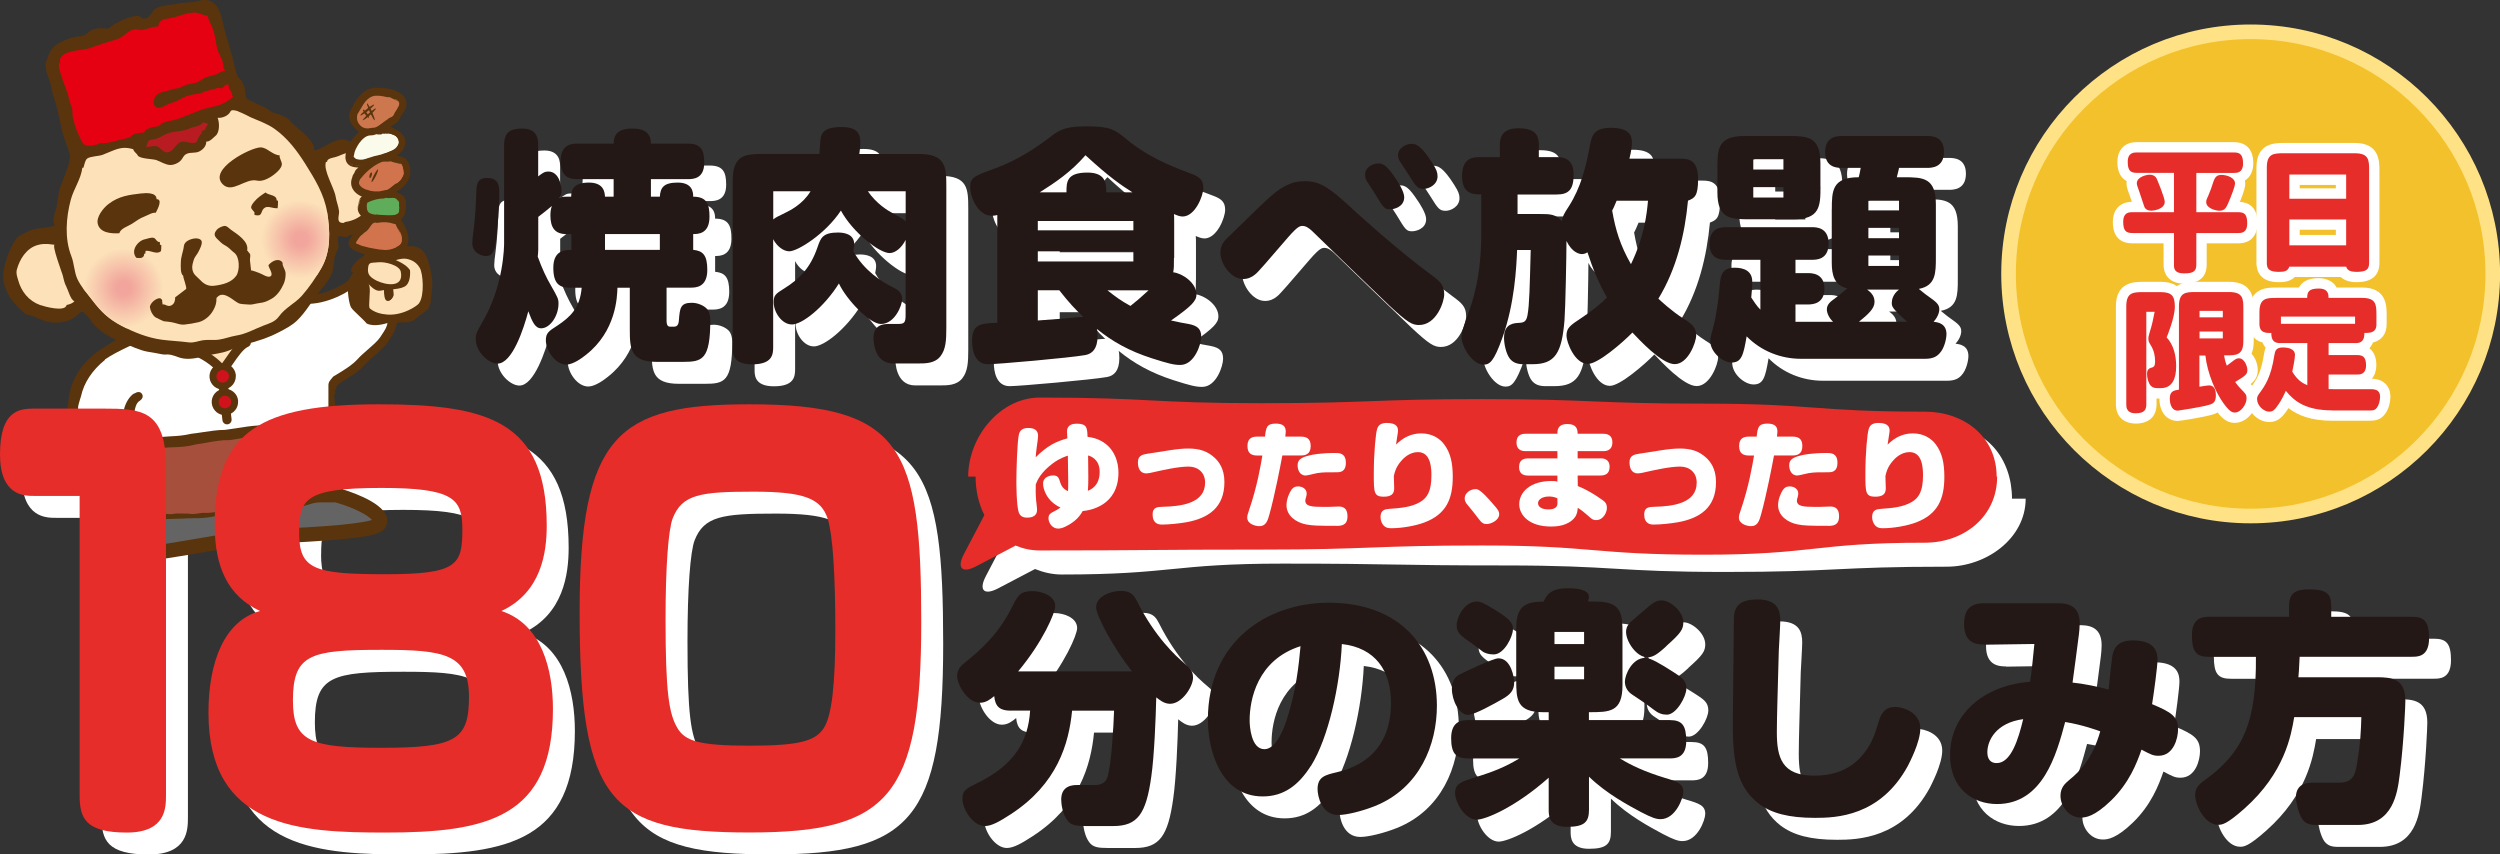 <?xml version="1.0" encoding="UTF-8"?><svg id="_レイヤー_2" xmlns="http://www.w3.org/2000/svg" xmlns:xlink="http://www.w3.org/1999/xlink" viewBox="0 0 341.9 116.86"><rect x="0" y="0" width="341.9" height="116.86" fill="#333333" stroke="none"/><defs><style>.cls-1{fill:#fce1b9;}.cls-1,.cls-2,.cls-3,.cls-4,.cls-5,.cls-6,.cls-7,.cls-8,.cls-9,.cls-10,.cls-11,.cls-12,.cls-13,.cls-14,.cls-15,.cls-16,.cls-17{stroke-width:0px;}.cls-2{fill:#d1744e;}.cls-3{fill:#cf121b;}.cls-4{fill:#e62d29;}.cls-5{fill:#b81c22;}.cls-6{fill:#a74f3d;}.cls-7{fill:none;}.cls-8{fill:#fbfbec;}.cls-9{fill:#cc774e;}.cls-10{fill:#231815;}.cls-11{fill:url(#radial-gradient-2);}.cls-18{clip-path:url(#clippath);}.cls-12{fill:#5a340c;}.cls-13{fill:url(#radial-gradient);}.cls-19{fill:#f3c12b;stroke:#ffe285;stroke-miterlimit:10;stroke-width:2px;}.cls-14{fill:#fff;}.cls-15{fill:#e50012;}.cls-16{fill:#5fad5a;}.cls-17{fill:#656464;}</style><clipPath id="clippath"><path class="cls-7" d="M32.63,15.27c.7.25,1.5.71,1.67.78,1.1.48,2.25.87,3.23,1.56,1.79,1.27,3.07,2.98,4.23,4.81,1.29,2.06,2.57,4.13,2.97,6.56.42,2.59.56,5.34-.79,7.69-.75,1.31-1.66,2.64-2.66,3.78-.94,1.05-2.28,1.64-3.11,2.8-.56.78-1.33.97-2.19,1.3-1.21.47-2.36,1.14-3.66,1.34-.79.13-1.55.43-2.33.55-.74.12-1.49-.02-2.22.09-.71.11-1.27.39-2,.29-1.21-.16-2.41-.2-3.63-.36-1.94-.26-3.78-1-5.5-1.9-1.77-.93-2.79-1.9-3.99-3.48-.72-.96-1.57-1.84-2.08-2.95-.43-.97-.42-2.09-.81-3.09-.95-2.41-.73-5.27-.08-7.72.4-1.49,1.39-2.82,1.58-4.37.06-.02.1,0,.15-.01.12-.35.22-1.05.52-1.26.47-.32,1.55-.3,2.11-.51,1.58-.59,2.48-1.29,4.18-.76.1.39.47.54.61.84.24.48,2.1.48,2.55.64.63.23,1.25.66,1.94.68.42,0,.98-.23,1.29-.51.49-.44.42-.87,1.08-1.08.48-.15,1.07-.03,1.53-.25.52-.25,1-.73.99-1.37.46.07.99-.56,1.26-.78.61-.48.55-1.86.29-2.47.61.07,1.48-.26,1.76-.87.12-.26.58-.18,1.1,0Z"/></clipPath><radialGradient id="radial-gradient" cx="-981.4" cy="370.32" fx="-981.4" fy="370.32" r="5.32" gradientTransform="translate(-1005.66 100.55) rotate(155.62) scale(1 -1)" gradientUnits="userSpaceOnUse"><stop offset=".17" stop-color="#f2a59c"/><stop offset=".3" stop-color="#f3aea0"/><stop offset="1" stop-color="#fce1b9"/></radialGradient><radialGradient id="radial-gradient-2" cx="-956.61" cy="366.42" fx="-956.61" fy="366.42" r="5.42" xlink:href="#radial-gradient"/></defs><g id="_レイヤー_2-2"><path class="cls-14" d="M275.16,68.2c0-5.43-3.49-9.82-8.92-9.82-15.13,0-15.13.99-30.26.99s-15.13-1.6-30.26-1.6-15.13,1.22-30.26,1.22-15.13-.32-30.26-.32c-5.43,0-9.71,4.09-9.71,9.52,0,0-.82,0-.82,0,0,2.3.93,4.52,2.4,6.31l-2.24,4.28c-1.02,1.94-.26,2.7,1.68,1.68l5.04-2.64c1.16.47,2.4.75,3.65.75,15.13,0,15.13-1.49,30.26-1.49s15.13.25,30.26.25,15.13.89,30.26.89,15.13-.72,30.26-.72c5.43,0,10.79-3.88,10.79-9.3,0,0-1.88,0-1.88,0Z"/><path class="cls-14" d="M71.28,29.23c0,2.53-.24,4.66-.34,5.78-.24,2.3-.51,3.01-1.49,3.01-.54,0-1.86-.41-1.86-1.76,0-.37.07-.98.2-1.99.2-1.49.3-3.45.34-4.56.03-1.39.03-2.37,1.49-2.37,1.59,0,1.66,1.12,1.66,1.89ZM76.58,27.14c.61-.47.88-.68,1.42-.68,1.45,0,1.79,1.92,1.79,2.57,0,.61-.1.78-.27,1.01.2-.07.41-.14.95-.14h.64c.03-.78.17-1.93,2.43-1.93,2.09,0,2.16,1.39,2.2,1.93h1.18v-2.4h-4.93c-.68,0-2.33,0-2.33-2.43s1.66-2.43,2.33-2.43h4.93c0-1.69,1.18-2.06,2.57-2.06,1.86,0,2.53.78,2.53,2.06h5.03c1.86,0,2.26.91,2.26,2.63,0,2.23-1.59,2.23-2.26,2.23h-5.03v2.4h1.22c.07-1.22.51-1.93,2.43-1.93,2.06,0,2.13,1.35,2.13,1.93,1.86,0,2.23,1.01,2.23,2.74,0,2.37-1.59,2.37-2.23,2.37v2.16c1.32.13,1.93.71,1.93,2.74,0,2.43-1.62,2.43-2.33,2.43h-3.24v4.56c0,.17,0,.78.47.78h.54c.61,0,.64-.58.67-.84.14-1.66.17-2.43,1.76-2.43.88,0,1.66.41,2.03.78s.51,1.01.51,1.52c0,5.51-1.08,5.78-3.78,5.78h-3.51c-3.62,0-3.72-1.76-3.72-4.43v-5.71h-1.69c-.03,1.25-.17,5.95-4.32,9.19-.54.44-1.76,1.32-2.67,1.32-1.52,0-2.8-1.96-2.8-3.31,0-1.01.37-1.25,1.59-2.03,1.72-1.15,3.07-2.37,3.31-5.17h-1.55c-1.45,0-2.33-.47-2.33-2.74,0-2.43,1.66-2.43,2.47-2.43v-2.16h-.64c-1.62,0-2.23-.88-2.23-2.6,0-.2,0-.68.2-1.25-.61.51-1.22,1.01-1.86,1.49v4.46c0,.13-.03.78-.07.98.61,1.69,1.18,2.87,1.79,3.92.95,1.66,1.05,1.86,1.05,2.5,0,1.72-1.18,3.38-2.37,3.38-.84,0-1.22-.91-1.76-2.33-.64,2.43-2.2,7.16-4.22,7.16-1.25,0-2.97-1.66-2.97-3.34,0-.68.17-1.08.81-2.16,3.07-5.13,3.07-10.67,3.07-11.01v-13.38c0-1.72.78-2.26,2.5-2.26,2.16,0,2.16,1.66,2.16,2.26v4.32ZM85.74,35.01v2.16h7.5v-2.16h-7.5Z"/><path class="cls-14" d="M126.86,35.79c-.51,1.05-1.39,1.82-2.2,1.82-1.38,0-5-2.77-6.66-5.81-2.09,3.18-5.91,5.57-7.06,5.57-.78,0-1.69-.67-2.2-1.66v14.76c0,1.05-.14,2.36-2.91,2.36s-2.63-1.69-2.63-2.36v-22.7c0-3.65,1.72-3.72,4.39-3.72h7.47c.03-.54.13-1.96.2-2.3.2-.91.98-1.38,2.8-1.38,2.33,0,2.6,1.05,2.6,2.2,0,.37-.07,1.05-.13,1.49h8.17c3.62,0,3.72,1.76,3.72,4.39v19.39c0,1.72-.07,2.94-.81,3.89-.78.98-1.99.98-3.21.98h-3.24c-2.7,0-2.7-3.31-2.7-3.45,0-1.89,1.35-1.96,2.23-1.96h1.15c.84,0,1.01-.17,1.01-1.25v-10.27ZM108.75,29.16v3.85c.27-.24.67-.44,1.66-.91.61-.3,2.36-1.15,3.45-2.94h-5.1ZM111.28,47.37c-1.32,0-2.47-1.62-2.47-3.04,0-.98.27-1.15,1.52-1.93,1.86-1.18,3.48-2.63,4.49-5.64.41-1.18.68-1.96,2.77-1.96.84,0,2.23.2,2.23,1.59,0,.37-.1.74-.13.95,1.49,2.7,3.95,4.22,5.37,4.93.64.3,1.32.67,1.32,1.66,0,.78-.98,3.38-2.91,3.38-1.52,0-4.7-3.31-5.74-5.54-2.06,3.28-5.03,5.61-6.45,5.61ZM126.86,29.16h-5.17c1.15,1.66,2.63,2.6,3.34,2.97,1.42.78,1.55.88,1.82,1.15v-4.12Z"/><path class="cls-14" d="M163.55,38.28c0,1.15,0,1.35-.1,1.96,1.22.13,3.18,1.42,3.18,3.04,0,.88-.68,1.59-3.48,3.55,1.01.24,1.79.37,2.36.47,1.28.24,1.76.71,1.76,1.76,0,.98-.91,3.85-2.87,3.85-.88,0-1.66-.2-3.89-.91-3.14-1.01-5.41-2.3-7.53-4.02.07.2.1.51.1,1.01,0,1.69-.71,2.4-1.69,2.57-2.06.37-11.99,1.25-13.31,1.25-1.86,0-2.16-2.06-2.16-3.14,0-2.37,1.12-2.43,3.45-2.53v-14.73c-.17.03-.44.1-.74.1-1.93,0-2.97-2.57-2.97-3.92s.61-1.55,3.51-2.6c3.14-1.15,5.84-3.01,7.84-4.56,1.15-.88,2.23-1.15,4.63-1.15,3.11,0,3.78.41,5.44,1.79,2.63,2.2,5.64,3.51,8.65,4.63,1.22.44,1.82.84,1.82,1.99,0,1.08-1.12,3.92-2.84,3.92-.37,0-.81-.17-1.18-.34.03.34.03.44.03,1.42v4.59ZM144.93,33.22v1.28h13.07v-1.28h-13.07ZM144.93,37.37v1.39h13.07v-1.39h-13.07ZM144.93,42.71v4.12c2.09-.14,3.45-.27,5.07-.41.74-.07.88-.07,1.15-.07-1.05-1.01-1.93-1.92-3.28-3.65h-2.94ZM157.87,29.3c-1.49-.95-3.07-1.99-6.42-5.07-1.99,2.3-4.12,3.72-6.25,5.07h3.65c0-1.39,0-2.7,2.87-2.7,2.57,0,2.57,1.59,2.57,2.7h3.58ZM154.46,42.71c1.12.88,1.79,1.39,3.14,2.13.78-.61,1.32-1.08,2.47-2.13h-5.61Z"/><path class="cls-14" d="M187.91,31.53c.44.41,6.25,5.71,10.74,8.99,1.35.98,1.86,1.49,1.86,2.74,0,1.01-1.05,4.19-3.45,4.19-.95,0-1.59-.37-4.02-2.63-1.69-1.59-10.34-9.97-10.61-10.24-.37-.34-.81-.68-1.28-.68-.34,0-.64,0-1.99,1.55-2.91,3.38-4.09,4.76-4.49,5.07-.47.41-1.05.64-1.66.64-1.76,0-3.11-2.23-3.11-3.55,0-1.12.54-1.69,1.11-2.23,6.15-6.01,6.52-6.38,8.21-7.16.74-.34,1.42-.44,2.3-.44,2.16,0,3.55,1.15,6.38,3.75ZM193.89,27.44c.24.37,1.15,1.72,1.15,2.53,0,1.32-1.38,1.66-1.92,1.66-.78,0-.91-.2-2.13-2.23-.17-.27-.88-1.35-1.05-1.62s-.24-.54-.24-.91c0-1.05,1.15-1.52,1.82-1.52s1.22.34,2.36,2.09ZM198.92,25.35c.54.84.68,1.25.68,1.76,0,1.15-1.18,1.72-1.89,1.72-.84,0-1.05-.3-2.06-1.93-.17-.3-1.01-1.52-1.22-1.86-.14-.24-.24-.54-.24-.78,0-1.12,1.25-1.59,1.82-1.59.61,0,1.32.14,2.91,2.67Z"/><path class="cls-14" d="M211.36,52.81c-.95,0-1.49-.27-1.89-.78-.47-.61-.78-1.93-.78-2.84,0-1.45.74-1.99,1.96-2.03.74-.03,1.08-.14,1.25-1.05.27-1.49.3-3.82.44-8.92h-1.86c-.1,2.43-.34,7.3-1.99,11.93-1.18,3.34-1.76,3.75-2.6,3.75-1.55,0-3.01-2.5-3.01-3.75,0-.68.17-1.15.74-2.74.78-2.13,1.96-5.47,1.96-11.52v-5.27c-1.08,0-2.63,0-2.63-2.53s1.62-2.57,2.33-2.57h2.84v-1.59c0-.68,0-2.36,2.53-2.36s2.8,1.15,2.8,2.36v1.59h2.43c.64,0,2.33,0,2.33,2.37,0,2.03-.64,2.74-2.33,2.74h-5.34v2.67h3.11c1.28,0,2.13,0,2.94.98.1-.68.3-1.01.98-2.06,1.62-2.53,2.33-5.37,2.87-8.31.24-1.25.47-2.4,2.87-2.4s2.87.98,2.87,1.92c0,.61-.07,1.22-.34,2.3h6.99c1.15,0,2.4.2,2.4,2.8,0,2.3-.47,2.6-1.38,2.94-.44,4.7-1.59,9.36-4.05,13.41.37.34,1.72,1.62,3.45,2.74,1.08.67,1.72,1.15,1.72,2.26,0,.98-1.12,3.95-2.94,3.95s-4.97-3.48-5.78-4.32c-1.35,1.38-4.7,4.29-6.08,4.29-1.86,0-2.94-3.04-2.94-3.85,0-1.08.51-1.42,2.03-2.43,1.18-.78,2.43-1.72,3.51-2.8-1.08-1.89-1.89-3.78-2.67-6.18-.13.07-.37.24-.74.24-.3,0-1.32-.13-2.13-1.79,0,1.93-.14,9.19-.27,10.84-.37,4.49-1.28,6.01-4.36,6.01h-1.25ZM224.09,30.45c-.37.88-.41.98-.61,1.35.47,2.7,1.11,4.76,2.57,7.33,1.82-3.78,2.16-6.79,2.33-8.68h-4.29Z"/><path class="cls-14" d="M253.52,31.63c0-2.5.03-4.39,3.68-4.39.07-.27.14-.51.27-1.28h-2.57c-.57,0-2.3,0-2.3-2.16s1.69-2.2,2.3-2.2h11.66c.57,0,2.3,0,2.3,2.16s-1.69,2.2-2.3,2.2h-3.85c-.03.27-.24.98-.3,1.28h.95c2.67,0,4.39.07,4.39,3.72v7.23c0,2.13,0,3.88-2.33,4.32.47.37.84.71,1.25.98,1.15.81,1.55,1.15,1.55,1.79,0,.17-.03.91-.78,1.72.51.07,1.76.2,1.76,1.69,0,.61-.27,1.93-.95,2.64-.37.41-.88.74-1.96.74h-16.99c-2.8,0-5.47-1.08-7.43-3.07-.44,2.6-.71,3.58-2.06,3.58-1.22,0-2.91-1.42-2.91-2.94,0-.51.2-1.08.51-2.33.41-1.62.67-3.88.81-5.64.13-1.52.74-2.06,1.99-2.06,1.35,0,2.43.47,2.43,1.92,0,.74-.1,1.69-.14,2.16.34.51.74,1.15,1.25,1.66v-6.82h-4.66c-.61,0-2.3,0-2.3-2.2s1.62-2.26,2.3-2.26h11.69c.57,0,2.3,0,2.3,2.23s-1.69,2.23-2.3,2.23h-2.23v1.82h1.66c.54,0,2.3,0,2.3,2.13s-1.72,2.16-2.3,2.16h-1.66v2.37h5.14c-.47-.44-.84-1.12-.84-1.69,0-.64.44-1.05,1.08-1.49.27-.2,1.15-.91,1.72-1.39-1.79-.41-2.13-1.82-2.13-3.55v-7.26ZM251.97,28.56c0,2.67-.1,4.43-3.72,4.43h-5.95c-2.67,0-4.43-.07-4.43-3.72v-3.24c0-2.67.07-4.43,3.72-4.43h5.95c2.67,0,4.42.07,4.42,3.72v3.24ZM242.78,24.77v1.42h4.12v-1.42h-4.12ZM242.78,28.59v1.42h4.12v-1.42h-4.12ZM258.35,42.61c.68.47,1.01.98,1.01,1.69,0,.91-.88,1.69-2.13,2.7h6.59c-2.09-1.86-2.09-2.09-2.09-2.6,0-.41.17-1.18.98-1.79h-4.36ZM258.52,30.45v1.32h4.19v-1.32h-4.19ZM258.52,34.16v1.42h4.19v-1.42h-4.19ZM258.52,37.95v1.42h4.19v-1.42h-4.19Z"/><path class="cls-14" d="M7.63,70.82c-1.3,0-4.63,0-4.63-5.68,0-5.97,2.61-6.26,4.63-6.26h9.46c5.22,0,8.61.15,8.61,8.01v44.87c0,1.68,0,5.1-5.35,5.1-5.68,0-6.46-1.97-6.46-5.1v-40.94h-6.26Z"/><path class="cls-14" d="M32.36,74.75c0-12.82,6.39-16.46,22.44-16.46,14.88,0,22.97,2.26,22.97,16.61,0,3.64-.72,9.11-6.2,11.66,5.55,1.82,7.05,8.09,7.05,13.4,0,14.93-9.13,16.9-22.9,16.9-11.75,0-24.21-.58-24.21-16.39,0-6.92,2.15-12.53,7.05-13.91-4.37-2.04-6.2-5.97-6.2-11.8ZM43.06,98.79c0,5.61,2.35,6.48,12.07,6.48,10.24,0,12.01-1.09,12.01-6.99s-3.52-6.41-11.94-6.41c-9.72,0-12.14.58-12.14,6.92ZM43.91,75.85c0,5.03,2.02,5.68,11.88,5.68s10.44-1.31,10.44-6.19c0-4.15-1.24-5.61-11.09-5.61-10.57,0-11.22,1.6-11.22,6.12Z"/><path class="cls-14" d="M105.5,58.29c20.88,0,23.49,5.83,23.49,29.79s-4.5,28.77-23.49,28.77-23.23-4.01-23.23-30.08c0-24.4,5.28-28.48,23.23-28.48ZM95,73.88c-.59,1.53-.98,6.56-.98,13.84,0,9.98.46,12.89,1.63,14.86,1.04,1.75,2.94,2.4,9.85,2.4s8.94-.66,10.11-2.33c1.17-1.68,1.63-6.19,1.63-13.48s-.33-12.97-1.04-15.22c-.91-2.77-3.2-3.71-10.11-3.71-7.31,0-9.79.36-11.09,3.64Z"/><path class="cls-14" d="M141.23,100.19c-1.39,0-2.13-.47-2.26-1.99-.54.44-1.12.91-1.96.91-1.69,0-3.11-2.47-3.11-3.65,0-.88.44-1.38,1.28-2.03,4.16-3.28,5.54-6.08,6.32-7.6.71-1.42,1.08-1.99,2.67-1.99,1.35,0,3.14.64,3.14,2.06,0,.91-1.69,4.87-5.07,8.92h15.57c-2.47-3.11-4.9-7.6-4.9-8.75,0-1.59,2.09-2.26,3.41-2.26,1.45,0,1.82.74,2.2,1.45,2.4,4.8,5.3,7.5,6.49,8.48.61.51,1.15.95,1.15,1.93,0,1.22-1.49,3.58-3.14,3.58-.81,0-1.42-.51-1.89-.88-.07,2.84-.27,8.01-.68,10.84-.71,5.13-1.89,6.76-5.2,6.76h-3.75c-1.32,0-2.03-.1-2.53-.78-.64-.84-.84-2.2-.84-2.84,0-1.99,1.69-1.99,2.2-1.99h2.5c.61,0,1.39-.27,1.62-1.08.57-1.82.84-7.06.91-9.09h-5.74c-.44,4.53-2.03,10.03-8.38,14.16-1.55,1.01-2.64,1.62-3.55,1.62-1.59,0-3.07-2.26-3.07-3.72,0-1.15.47-1.38,2.13-2.2,5-2.5,6.86-5.64,7.13-9.87h-2.63Z"/><path class="cls-14" d="M182.28,107.73c-1.69,2.67-3.72,4.19-6.59,4.19-5.64,0-7.5-6.11-7.5-10.51,0-10.71,8.14-15.98,16.52-15.98,9.83,0,14.8,6.18,14.8,14.09,0,5.3-2.33,11.25-8.48,13.72-1.79.71-3.88,1.22-5,1.22-2.33,0-2.84-2.63-2.84-3.55,0-1.69,1.08-1.93,2.64-2.3,1.59-.41,7.4-1.79,7.4-9.49,0-4.42-2.16-7.53-6.72-8.04-.24,5.57-1.83,12.84-4.22,16.66ZM173.9,101.51c0,.74.17,3.95,2.03,3.95,1.72,0,2.8-3.28,3.07-4.12,1.25-3.85,1.62-7.3,1.86-9.97-5.95,1.89-6.96,7.37-6.96,10.13Z"/><path class="cls-14" d="M214.78,100.4h-.74c-3.62,0-3.68-1.76-3.68-4.39v-7.06c0-3.07,1.22-3.65,3.75-3.68.41-.84.88-1.82,3.28-1.82,1.12,0,2.91.13,2.91,1.18,0,.1,0,.27-.14.64h1.05c3.61,0,3.68,1.72,3.68,4.36v7.09c0,3.68-1.76,3.68-4.59,3.68v1.08h11.05c1.72,0,2.26.74,2.26,2.87,0,2.33-1.49,2.37-2.26,2.37h-6.82c1.55.95,3.41,1.82,6.05,2.63,1.82.54,2.63.81,2.63,1.96,0,.81-1.05,3.72-3.11,3.72-.57,0-1.15-.17-2.7-.98-1.69-.91-4.7-2.5-7.09-4.83v4.53c0,1.69-.64,2.33-3.01,2.33-2.5,0-2.5-1.59-2.5-2.33v-4.39c-4.73,4.19-8.75,5.74-9.83,5.74-1.55,0-2.97-2.26-2.97-3.68,0-1.22.84-1.52,2.67-2.09,2.74-.84,4.26-1.49,6.11-2.6h-6.99c-1.55,0-2.33-.54-2.33-2.77,0-2.47,1.62-2.47,2.33-2.47h11.01v-1.08ZM202.58,95.26c.78-.41,4.63-2.23,5.34-2.23,1.76,0,2.16,2.67,2.16,3.28,0,1.12-.54,1.69-1.62,2.3-1.12.64-3.82,2.16-4.7,2.16-1.18,0-2.2-1.92-2.2-3.58,0-.88.34-1.59,1.01-1.92ZM205.79,92.12c-.24-.17-1.28-.98-1.52-1.15-1.62-1.08-2.06-1.49-2.06-2.47,0-1.12,1.11-3.24,2.77-3.24.44,0,1.05.24,2.6,1.22,1.86,1.18,2.33,1.66,2.33,2.57,0,.98-1.18,3.45-2.63,3.45-.68,0-1.15-.17-1.49-.37ZM215.59,89.42v1.66h4.05v-1.66h-4.05ZM215.59,94.18v1.72h4.05v-1.72h-4.05ZM229.17,100.06c-1.15-.88-1.86-1.35-2.94-2.06-.57-.37-1.01-.95-1.01-1.79,0-.91.98-3.24,2.8-3.24.68,0,1.96.74,3.82,1.93,1.15.74,1.79,1.15,1.79,2.26s-1.38,3.58-2.67,3.58c-.64,0-1.18-.2-1.79-.68ZM230.89,91.37c-1.32,1.22-1.89,1.52-2.6,1.52-1.49,0-2.91-2.16-2.91-3.45,0-.61.24-1.01.64-1.39.2-.2,1.22-1.05,1.45-1.25,1.55-1.35,1.96-1.69,2.8-1.69,1.12,0,2.94,1.49,2.94,3.01,0,.98-.37,1.49-2.33,3.24Z"/><path class="cls-14" d="M246.47,87.86c0,.64-.17,3.51-.2,4.09-.03,1.01-.17,6.28-.2,7.3-.03.88-.07,3.04-.07,3.85,0,3.51.67,5.98,5.13,5.98s6.55-2.33,7.74-4.53c.37-.71.64-1.45,1.08-2.94.34-1.11.88-1.93,2.26-1.93.91,0,3.41.64,3.41,2.97,0,1.86-1.49,4.66-1.69,5.07-3.78,6.96-9.86,7.13-12.7,7.13-3.58,0-5.98-.61-7.77-1.99-2.8-2.2-3.48-5.51-3.48-10.61,0-2.06.13-12.23.13-12.94s0-2.06.07-2.4c.27-1.38,1.28-1.93,3.18-1.93,2.7,0,3.11,1.45,3.11,2.87Z"/><path class="cls-14" d="M274.35,91.14c-.91,0-2.74-.07-2.74-2.77,0-1.96.81-2.87,2.7-2.87h9.97c1.08,0,3.14,0,3.14,2.74,0,.47-.07,1.25-.1,1.45-.13,1.05-.74,5.71-.88,6.66,1.42.13,3.55.57,4.93.95.07-.71.41-3.92.51-4.59.3-1.79,1.59-2.13,2.8-2.13,3.31,0,3.38,1.89,3.38,2.67,0,.84-.47,4.36-.74,6.05,2.67,1.12,3.55,1.69,3.55,3.45,0,1.15-.57,3.61-2.67,3.61-.74,0-1.05-.17-2.33-.84-.64,1.86-1.69,4.56-4.16,6.96-2.3,2.23-3.51,2.33-4.12,2.33-1.72,0-2.8-1.62-2.8-2.97,0-1.15.64-1.69,1.15-2.13,1.62-1.32,3.24-3.01,4.29-6.69-.24-.1-2.47-.91-4.8-1.28-1.18,4.43-3.04,11.22-9.32,11.22-3.24,0-6.42-2.06-6.42-6.69,0-5.64,4.66-9.56,10.95-10.03.24-1.62.41-3.45.58-5.17l-6.86.1ZM274.79,105.87c0,.27,0,1.49,1.28,1.49,1.96,0,2.97-3.28,3.62-6.01-3.75.51-4.9,2.94-4.9,4.53Z"/><path class="cls-14" d="M316.75,101.1c-.41,2.43-1.28,7.57-6.79,12.47-2.5,2.23-3.11,2.23-3.61,2.23-1.83,0-3.14-2.7-3.14-4.05,0-1.01.54-1.52,1.45-2.16,5.2-3.78,6.93-7.97,6.86-16.76h-6.42c-1.79,0-2.33-.71-2.33-3.01s1.42-2.47,2.33-2.47h10.95v-1.42c0-1.66.68-2.33,2.7-2.33,2.53,0,3.07.64,3.07,2.33v1.42h11.05c1.66,0,2.33.61,2.33,2.94,0,2.53-1.55,2.53-2.33,2.53h-15.37c-.1,1.93-.1,2.13-.17,2.8h10.74c2.03,0,3.89.2,3.89,3.21,0,.37-.17,5.37-.78,10.17-.3,2.4-.88,6.82-5.71,6.82h-5.71c-.95,0-1.45-.2-1.89-.78-.51-.71-.88-2.37-.88-2.97,0-1.99,1.66-2.03,2.3-2.03h3.61c1.99,0,2.23-1.22,2.47-2.74.44-2.64.51-4.26.57-6.22h-9.19Z"/><path class="cls-14" d="M148.92,62.12c0-.35,0-1.18,1.33-1.18,1.42,0,1.44.6,1.48,1.8.63.08,1.25.22,1.88.57,1.81.99,2.35,2.87,2.35,4.31,0,4.56-3.91,5.19-4.89,5.27-.57,1.06-1.47,1.7-2.41,2.15-.35.16-.63.25-.96.25-.82,0-1.31-.82-1.31-1.4s.3-.71.87-1.01c.44-.22.68-.41.77-.47-1.92-.88-2.38-2.57-2.38-3.25,0-1.09,1.21-1.14,1.39-1.14.65,0,.77.36.93.87.11.38.33.96,1.09,1.28.02-.25.03-.5.03-1.33,0-.77,0-.92-.05-3.52-.27.08-1.12.35-2.07,1.06-1.66,1.25-2.08,2.27-2.32,2.87-.02.55-.02,1.31.05,2.19.02.19.13,1.04.13,1.21,0,.32,0,1.14-1.36,1.14-.24,0-.88,0-1.14-.69-.33-.96-.33-4.01-.33-4.28,0-1.44.11-5.47.35-6.42.14-.58.55-.87,1.28-.87.79,0,1.34.28,1.34,1.09,0,.27-.09.85-.19,1.58-.08.6-.11.96-.14,1.34,1.56-1.55,2.75-2.16,4.34-2.59-.02-.09-.05-.76-.05-.82ZM153.39,67.53c0-1.75-1.26-2.15-1.58-2.24,0,.63.03,2.15.03,3.03,0,.62-.02,1.25-.06,1.8.38-.16,1.61-.66,1.61-2.59Z"/><path class="cls-14" d="M165.26,74.42c-.99.17-2.37.32-3.34.32-.47,0-1.29-.11-1.29-1.4,0-.99.69-1.01,1.33-1.03,2.62-.06,5.85-.47,5.85-3.31,0-1.39-.99-2.19-2.26-2.19-1.42,0-3.44.46-5.18.85-.17.03-.41.08-.6.08-.95,0-1.15-.85-1.15-1.53,0-.96.73-1.07,1.37-1.17.71-.11,2.16-.33,2.95-.46,1.1-.17,1.86-.24,2.6-.24,1.53,0,2.62.38,3.57,1.26.54.5,1.34,1.45,1.34,3.33,0,3.5-2.21,4.94-5.19,5.49Z"/><path class="cls-14" d="M178.37,65.3c-.27,1.47-1.01,5.3-1.75,8-.24.87-.46,1.66-1.39,1.66-.55,0-1.66-.3-1.66-1.17,0-.3.08-.52.22-.93,1.15-3.36,1.61-6.14,1.85-7.56h-.65c-.76,0-1.39-.21-1.39-1.31,0-1.18.79-1.28,1.39-1.28h1.01c.14-1.21.21-1.78,1.47-1.78,1.12,0,1.37.5,1.37,1.1,0,.11-.05.54-.06.68h2.08c.74,0,1.39.19,1.39,1.29,0,1.18-.79,1.29-1.39,1.29h-2.49ZM185.73,74.91c-2.6,0-3.22-.02-4.12-.19-1.37-.27-2.67-1.18-2.67-2.63,0-.87.44-1.81.71-2.16.25-.32.54-.41.87-.41.55,0,1.18.3,1.18.98,0,.09-.02.27-.06.41-.05.16-.13.41-.13.54,0,.79.87.87,2.4.87.52,0,1.14,0,1.66-.03.14,0,.41-.02.54-.02.9,0,1.17.58,1.17,1.34,0,1.26-.84,1.31-1.55,1.31ZM185.71,67.59c-1.14,0-1.7-.02-2.56.11-.25.03-1.31.33-1.59.33-.85,0-1.1-.85-1.1-1.37,0-.77.43-1.1,1.66-1.39.35-.08,1.36-.32,3.52-.32.49,0,1.42,0,1.42,1.33s-.87,1.31-1.34,1.31Z"/><path class="cls-14" d="M197.39,62.27c1.5,0,2.56.74,3.12,1.51.84,1.12,1.17,2.48,1.17,4.42,0,2.97-.84,5.1-3.87,6.25-1.31.49-3.17.79-4.53.79-.25,0-.73,0-1.07-.39-.22-.24-.41-.66-.41-1.14,0-1.03.68-1.07,1.23-1.12,1.5-.11,2.97-.22,4.18-.93.96-.55,1.55-1.48,1.55-3.6,0-.82,0-3.23-1.83-3.23-1.15,0-1.96.8-2.32,1.23-.74.87-.88,1.56-.99,2.05,0,.25.05,1.42.05,1.64,0,.55-.14,1.18-1.42,1.18-1.37,0-1.37-.6-1.37-3.12,0-2.97.27-5.51.44-6.09.17-.58.52-.88,1.36-.88,1.5,0,1.51.77,1.51,1.1,0,.13-.05.41-.11.8-.05.28-.13.82-.16,1.06.99-.98,2.1-1.53,3.47-1.53Z"/><path class="cls-14" d="M204.76,69.89c.33,0,.69,0,2.51,2.13.65.74.76.95.76,1.29,0,.88-1.18,1.36-1.7,1.36-.41,0-.68-.13-1.07-.66-.36-.49-1.17-1.51-1.56-1.96-.28-.32-.39-.58-.39-.9,0-.77.85-1.26,1.47-1.26Z"/><path class="cls-14" d="M219,62.12c0-.35,0-1.18,1.33-1.18,1.42,0,1.44.6,1.48,1.8.63.08,1.25.22,1.88.57,1.81.99,2.35,2.87,2.35,4.31,0,4.56-3.91,5.19-4.89,5.27-.57,1.06-1.47,1.7-2.41,2.15-.35.16-.63.25-.96.25-.82,0-1.31-.82-1.31-1.4s.3-.71.87-1.01c.44-.22.68-.41.77-.47-1.92-.88-2.38-2.57-2.38-3.25,0-1.09,1.21-1.14,1.39-1.14.65,0,.77.36.93.87.11.38.33.96,1.09,1.28.02-.25.03-.5.03-1.33,0-.77,0-.92-.05-3.52-.27.08-1.12.35-2.07,1.06-1.66,1.25-2.08,2.27-2.32,2.87-.02.55-.02,1.31.05,2.19.02.19.13,1.04.13,1.21,0,.32,0,1.14-1.36,1.14-.24,0-.88,0-1.14-.69-.33-.96-.33-4.01-.33-4.28,0-1.44.11-5.47.35-6.42.14-.58.55-.87,1.28-.87.79,0,1.34.28,1.34,1.09,0,.27-.09.85-.19,1.58-.08.6-.11.96-.14,1.34,1.56-1.55,2.75-2.16,4.34-2.59-.02-.09-.05-.76-.05-.82ZM223.46,67.53c0-1.75-1.26-2.15-1.58-2.24,0,.63.03,2.15.03,3.03,0,.62-.02,1.25-.06,1.8.38-.16,1.61-.66,1.61-2.59Z"/><path class="cls-14" d="M235.33,74.42c-.99.17-2.37.32-3.34.32-.47,0-1.29-.11-1.29-1.4,0-.99.69-1.01,1.33-1.03,2.62-.06,5.85-.47,5.85-3.31,0-1.39-.99-2.19-2.26-2.19-1.42,0-3.44.46-5.18.85-.17.03-.41.08-.6.08-.95,0-1.15-.85-1.15-1.53,0-.96.73-1.07,1.37-1.17.71-.11,2.16-.33,2.95-.46,1.1-.17,1.86-.24,2.6-.24,1.53,0,2.62.38,3.57,1.26.54.5,1.34,1.45,1.34,3.33,0,3.5-2.21,4.94-5.19,5.49Z"/><path class="cls-14" d="M244.96,66.31c3.63-2.97,4.04-3.3,4.84-4.07,1.09-1.04,1.26-1.21,1.89-1.21.58,0,1.92.41,1.92,1.4,0,.55-.24.82-1.66,1.94-.69.54-3.96,2.75-4.47,3.22-.09.08-.19.19-.19.38,0,.25.22.39.66.62,1.33.66,5.13,2.71,6.14,3.36.74.49,1.12.77,1.12,1.4,0,.93-1.23,1.64-2.02,1.64-.52,0-.84-.21-1.25-.54-1.23-.98-1.92-1.44-6.38-4.23-.87-.55-1.78-1.12-1.78-2.07,0-.46.19-1.06,1.15-1.85Z"/><path class="cls-14" d="M265.89,62.27c1.5,0,2.56.74,3.12,1.51.84,1.12,1.17,2.48,1.17,4.42,0,2.97-.84,5.1-3.87,6.25-1.31.49-3.17.79-4.53.79-.25,0-.73,0-1.07-.39-.22-.24-.41-.66-.41-1.14,0-1.03.68-1.07,1.23-1.12,1.5-.11,2.97-.22,4.18-.93.96-.55,1.55-1.48,1.55-3.6,0-.82,0-3.23-1.83-3.23-1.15,0-1.96.8-2.32,1.23-.74.87-.88,1.56-.99,2.05,0,.25.05,1.42.05,1.64,0,.55-.14,1.18-1.42,1.18-1.37,0-1.37-.6-1.37-3.12,0-2.97.27-5.51.44-6.09.17-.58.52-.88,1.36-.88,1.5,0,1.51.77,1.51,1.1,0,.13-.05.41-.11.8-.05.28-.13.82-.16,1.06.99-.98,2.1-1.53,3.47-1.53Z"/><path class="cls-14" d="M45.55,56.81c-.23-.37-.51-2.74-.48-3.2.06,0,.1.03.16.02-.13-.51.23-.62.28-1.1,0,.01,0,.03,0,.05.07-.19.48-.57.45-.59,1.14-.7,2.57-1.51,3.46-2.52.81-.91,2.42-1.99,3.1-3.01,1.31-1.95.8-1.36,1.51-3.62.37-1.18,1.66-3.54,1.07-4.77-.3-.62-1.16-.84-1.71-1.13-.57-.3-1.22-.63-1.73-1.03-.38-.3-.87-.62-1.31-.78.11,1.14-1.32,2.51-1.98,3.34-.78.97-4.42,2.87-6.95,2.45-.01.05-.02.1-.04.15.05-.15-4.89.07-5.23.1"/><path class="cls-12" d="M45.78,57.34s.04-.02.06-.03c.27-.16.37-.53.22-.82h0c-.15-.38-.31-1.69-.36-2.29l-.02-.24h.13c.03-.07.04-.14.04-.23,0-.07-.02-.14-.03-.21l-.02-.08.04-.07s.03-.05.04-.07c.06-.11.12-.27.17-.44v-.02s.01-.02.01-.02c0-.02.02-.04.03-.05h0s.02,0,.02,0l.17-.2s.06-.06.09-.1l.02-.02.03-.02c.11-.06.22-.14.22-.14,1.12-.67,2.38-1.43,3.23-2.41.32-.35.77-.74,1.25-1.15l.02-.02c.71-.61,1.45-1.25,1.88-1.9.91-1.35,1-1.56,1.2-2.39l.39-1.39.37-.97c.43-1.06.91-2.25.88-3.29,0-.36-.08-.68-.22-.96-.32-.67-1.04-.99-1.57-1.22l-.39-.18h0s-.07-.03-.14-.07c-.53-.28-1.08-.57-1.51-.9-.29-.24-.88-.66-1.48-.88-.15-.05-.31-.04-.45.02-.04.02-.09.04-.12.07-.16.13-.25.33-.23.54.06.63-.66,1.52-1.41,2.38l-.45.53c-.31.39-1.15.93-2.15,1.38-.75.34-2.67,1.1-4.23.84-.1-.02-.2,0-.3.05-.01,0-.02.01-.04.02l-.06.03h-.07c-.44-.02-1.15,0-2.23.03-1.21.04-2.54.1-2.73.12-.07,0-.13.02-.19.05-.23.11-.37.35-.35.61.01.16.09.31.21.41.13.1.28.15.44.14.39-.04,3-.14,4.3-.15l.36-.23c.04.07.11.13.2.19l-.03.05s.09,0,.12,0h.03s.03.01.03.01c.02,0,.04.01.06.02l.02-.15s.03,0,.04,0c.03,0,.07,0,.11,0v.15s0,0,.01,0c.05,0,.09-.02.14-.04.03-.01.06-.03.09-.05l.07-.04h.07c1.26.08,2.87-.28,4.42-.98,1.15-.52,2.16-1.19,2.58-1.71l.41-.48c.49-.57,1.1-1.28,1.45-2.04l.12-.26.28.19c.06.04.12.08.18.13.53.42,1.18.76,1.71,1.03l.12.06.49.23h.01c.47.21.83.39.95.63h0c.06.14.09.3.09.47.02.78-.47,1.99-.8,2.79l-.4,1.07-.41,1.47c-.16.67-.2.76-1.02,1.99-.36.53-1.07,1.14-1.69,1.68l-.08.07c-.48.42-.93.81-1.28,1.2-.74.84-1.97,1.58-2.95,2.17l-.38.23c-.07.04-.13.1-.18.2h0s-.06.07-.06.07c-.12.13-.22.26-.29.37l-.05.09s-.02.03-.03.05c-.03.05-.06.09-.07.12h0s-.01.04-.02.07c0,.02,0,.05-.02.07-.01.05-.03.1-.09.19-.05.08-.11.19-.16.34l-.02.07-.07.06c-.08.08-.09.19-.1.41h0s0,.05,0,.09c.02.77.26,2.97.57,3.46.16.25.46.33.74.21Z"/><path class="cls-12" d="M14,76.7s0,0,0,0c0,0,0,0-.01-.01,0,0,.02.01.02.02Z"/><path class="cls-12" d="M32.98,68.67s0,0,0-.01c-.52-.65-1.59-1.26-7.81-.17-3.08.54-6.06,1.26-6.09,1.27-.08.02-.15.05-.22.08-.89.46-5.33,2.86-5.56,5.21-.01.14-.01.28,0,.41.06.48.29.9.7,1.23.98.8,3.89.55,14.05-1.2,1.89-.33,3.84-.66,4.2-.67.01,0,.02,0,.02,0,.61.03,1.14-.29,1.45-.89.67-1.29.31-3.89-.74-5.26Z"/><path class="cls-12" d="M52.87,70.65c-.7-2.16-5.59-3.62-6.56-3.9-.08-.02-.17-.04-.25-.04-.03,0-3.06-.05-6.16.1-5.95.3-7.17,1.07-7.61,1.87-.01.02-.02.04-.03.07-.76,1.66-.23,4.54.72,5.47.39.38.9.51,1.37.36.35-.08,2.34-.19,4.25-.29,10.29-.55,13.18-.96,13.96-1.96.31-.39.45-.85.39-1.32-.01-.12-.04-.25-.08-.37ZM34.4,74.57l-.06.02s.09-.03.13-.05c-.04.02-.03.02-.08.03Z"/><path class="cls-12" d="M52.55,72.35s.01-.02.02-.02c0,0,0,0-.01.01,0,0,0,0,0,.01Z"/><path class="cls-17" d="M25.1,70.53c4.81-.87,6.09-.64,6.37-.55.32.47.5,1.15.57,1.75.05.46.04.87-.02,1.12-.58.04-1.71.23-4.32.68-2.34.4-5.25.91-7.74,1.24-3.1.42-4.24.39-4.65.34.25-.6,1.75-2.08,4.35-3.44.55-.13,2.91-.69,5.43-1.14Z"/><path class="cls-17" d="M40.34,68.8c2.55-.12,4.97-.09,5.55-.09,2.81.8,4.56,1.87,4.98,2.4-.41.14-1.54.41-4.57.69-2.49.23-5.44.38-7.81.51-2.48.13-3.64.2-4.25.28-.13-.3-.27-.81-.33-1.35-.06-.55-.04-1.12.11-1.55.26-.16,1.46-.68,6.31-.9Z"/><polygon class="cls-14" points="32.76 44.6 44.92 45.4 44.91 59.71 30.97 61.56 32.76 44.6"/><path class="cls-14" d="M32.8,59.48l-13.72,1.72-1.94-2.12s-1.93-1.13-4.03.82c-2.1,1.95-2.46-.17-2.64-.73-.18-.56-1.21-6.01,1.79-8.83,3-2.82,6.06-4.42,7.16-4.77,1.1-.35,10.51-1.6,10.51-1.6h6.16s-.25,10.66-.25,10.66l-3.05,4.84Z"/><path class="cls-12" d="M47.2,59.41c.72-.76-.23-2.55-.4-2.78-.45-.63-1.04-.67-1.43-.49-.03.01-.06.03-.08.05-.4.23-.89.34-1.59.5l-.54.13s-.07.02-.1.03c-.78.29-1.48.38-2.28.5-.35.05-.71.09-1.1.17-.82.11-1.6.23-2.36.36-.62.1-1.26.21-1.93.3-1.01.06-2,.21-2.96.37-.54.08-1.11.17-1.66.24-1.02,0-2.06.17-3.07.32-.53.08-1.03.16-1.51.21-.03,0-.06,0-.1.02-1.1.25-1.94.29-2.76.33-.37.02-.75.04-1.14.08-1.09,0-1.83.12-2.42.21-.27.04-.5.07-.74.1-.04,0-.08.01-.12.02-.61.15-.97.14-1.26.14h-.4c-.99.11-1.61,1.01-1.53,2.2,0,.05,0,.1.01.15.07.6.3,1.2.65,1.66.17.23.41.4.62.54.05.03.1.07.15.11-.02.16-.06.34-.03.54,0,.02,0,.04,0,.06.03.27.12.55.18.79l.02.09c.07.26.11.47.15.73l.06.39c.04.21.18.73.31,1.11.17.51.3.83.45,1.04.1.28.2.57.33.83.28.57.84.56,2.05.53h.2c.95.02,1.75.02,2.51-.02l.92-.03c.41,0,.84-.02,1.26-.05.32-.02.63-.02.97-.02.38,0,.78,0,1.18-.03.61-.04,1.21-.15,1.79-.25.39-.06.77-.13,1.14-.17.44-.05.88-.14,1.3-.22.42-.08.82-.16,1.21-.21.16-.02.37.02.6.05.18.03.4.06.62.07.86.04,1.97.06,2.9-.11.39-.07.79-.13,1.21-.18.51-.07,1.06-.14,1.6-.26.94-.2,1.78-.44,2.76-.74.42-.13.84-.2,1.28-.27.75-.13,1.52-.26,2.33-.68.32-.16.5-.51.46-.86,0-.07-.02-.13-.05-.2-.04-.1-.06-.25-.09-.43-.01-.13-.02-.27-.03-.43.1-.12.17-.25.22-.4.17-.29.14-.63.13-.93v-.18s-.02-.23-.02-.23c0-.23-.02-.47-.05-.71,0-.07-.02-.15-.03-.22l-.08-.42c-.03-.14-.06-.28-.07-.4,0-.01,0-.02,0-.04,0,0,0-.02,0,0v-.11c0-.13-.02-.42-.05-.66-.01-.11-.03-.23-.04-.3-.01-.09-.03-.19-.04-.28.03-.03.05-.06.07-.08l.04-.05c.07-.08.11-.18.14-.29.06-.08.12-.18.15-.3.06-.2.05-.38.04-.53-.01-.1-.03-.18-.04-.24,0,0,0,0,0,0,.03-.06.06-.13.08-.15h-.01Z"/><path class="cls-6" d="M44.62,57.66c.54-.15,1.04-.29,1.5-.52.06.26.12.57.14.79-.08.16-.14.31-.19.44l-.03.07c-.16.4-.18.77-.17,1.05,0,.06,0,.11.02.16-.05.08-.09.16-.11.25-.23.16-.4.44-.46.79-.02.11-.03.23-.02.33,0,.18.05.34.11.49.03.2.06.57.07.9.01.24.02.45.02.56v-.04s0,.44,0,.44c0,.04,0,.08,0,.13.01.28.05.55.08.78l.05.43c0,.07.01.13.01.19.01.25.01.52,0,.81v.33s0,.27,0,.27c0,0,0,.08,0,.17-.03.01-.06.03-.11.05-.05.02-.09.04-.13.07-.09.06-.32.16-.49.23-.29.11-.56.24-.79.4-.13.04-.3.08-.48.12-.41.09-.87.2-1.28.47-.21.06-.46.11-.7.16-.45.1-.92.2-1.32.36-.07.02-1.37.3-1.37.3,0,0-.75.16-.77.16-.22.04-.46.07-.71.09-.49.05-.99.1-1.46.32-.22.04-.44.1-.63.16-.34.09-.64.18-.86.13-.07-.01-.15-.02-.23,0-.26.04-.44.11-.59.16-.2.07-.28.1-.53.05-.08-.02-.14-.02-.22,0l-.37.07c-.19.04-.58.12-.7.09h.01c-.07-.01-.17-.03-.24-.02-.13.01-.26,0-.42,0-.38-.03-.84-.05-1.45.16-.13.01-.59.05-.59.05-.45.06-.92.11-1.32.07-.03,0-.06,0-.09,0-.27.01-.5.05-.72.09-.41.06-.76.12-1.35.02-.04,0-.09,0-.13,0-.23,0-.44,0-.66-.01-.43-.02-.91-.03-1.51.09-.19,0-.38-.01-.58-.03-.41-.04-.88-.08-1.37.08-.16,0-.32-.01-.48-.02-.36-.03-.71-.05-1.04.04-.11,0-.28,0-.28,0-.12-.52-.27-1.32-.29-1.57,0-.02-.04-.48-.04-.48-.03-.39-.06-.79-.14-1.29l-.02-.12c-.03-.21-.08-.49-.1-.66,0-.03.03-.2.03-.2.03-.23.08-.5.06-.79,0-.08-.01-.16-.03-.25-.11-.66-.5-1.05-.81-1.37-.08-.07-.18-.18-.22-.24-.15-.3-.25-.72-.26-1.11,0-.03,0-.06,0-.1,0-.23.03-.4.06-.48.06,0,.16,0,.16,0,.33.01.82.03,1.61-.19.27-.03.52-.08.78-.13.57-.1,1.22-.22,2.2-.19.02,0,.05,0,.08,0,.36-.04.72-.05,1.1-.06.83-.03,1.78-.07,3.01-.4.51-.06,1.04-.16,1.55-.25.97-.17,1.98-.35,2.89-.32.03,0,.07,0,.1,0,.59-.08,1.18-.18,1.75-.29.98-.18,1.91-.34,2.86-.39.03,0,.05,0,.07-.01.7-.11,1.36-.23,2-.36.79-.15,1.53-.3,2.34-.41.01,0,.03,0,.04,0,.38-.08.73-.13,1.07-.18.85-.14,1.67-.26,2.61-.69.06-.02.5-.13.5-.13Z"/><path class="cls-12" d="M9.11,56.21s.13-.08.13-.11c0-.04-.04-.03-.04-.06,0-.3.04-.61.1-.91h0c.14-.95.26-1.92.67-2.87,1.02-2.36,2.69-3.85,4.62-4.99.47-.32.94-.6,1.59-.89l.02.03c.25-.13.51-.25.77-.37,3.05-1.43,6.36-2.43,9.48-3.2.48-.12.95-.37.95-.37.62-.14.64-.05,1.26-.19,1.02-.22,2.05-.55,3.07-.81.06-.02.08.12.13.11,1.05-.27,2.14-.53,3.23-.73.22-.04.21-.14.43-.19,1.35-.3,2.06-.37,2.51-.23.12,0,.46-.2.64-.24.24-.04.43.1.58.1.61-.03,1.2.03,1.83.1l-.31,1.31c-.55-.06-1.08-.15-1.61-.12-.06,0-.24.13-.38.16-.6.12-.99.16-1.3.05-.28-.04-1.4.13-1.82.22-.25.06-.49.15-.49.15-1.04.19-2.09.56-3.11.82-.06.01-.11.02-.11.02-1.05.27-2.11.52-3.14.75-.62.14-.62.11-1.24.25-.46.1-.47.11-.93.23-3.02.75-6.19,1.82-9.13,3.2-1.22.58-2.27,1.12-3.15,1.72,0,.03,0,.07-.02.08-1.73,1.4-2.87,3.12-3.27,4.99-.04.18-.07.18-.12.37-.1.42-.28.86-.28,1.23.41,1.96,1.02,3.47,1.8,5.31.11.25.01.61.1.91.14.51.33,1.13.6,1.34.21.16.52-.01,1.1-.21.22-.08.47,0,.71-.05.2-.04.45-.06.77-.09.32-.03.91-.27,1.26-.36,0-.29.06-.76,0-1.03-.06-.3-.14-.55-.15-.76-.01-.21-.18-.18-.19-.38-.04-.6-.07-1.23-.06-1.85.02-1.2.16-3.61,1.58-4.75.09-.07.21-.09.3-.14.37-.23.77-.19.95.15.19.34,0,.7-.37.93-.88.54-.78,2.89-.79,3.64-.01.56-.13,1.17-.09,1.74.01.21.21.38.21.38,0,.12-.04.37,0,.6.18.88.34,1.79-.14,2.4-.44.56-1.31.65-2.58.76-.25.02-.49.19-.61.21-.14.03-.3.07-.48.13-.63.21-1.53.34-2.33-.3-.58-.46-.78-1.19-.98-1.88-.08-.26-.21-.47-.29-.65-.82-1.96-1.46-3.56-1.9-5.65Z"/><path class="cls-1" d="M26.9,48.08c1.41.6,2.88,1.69,3.46,2.58.7-.56,2.05-3.29,3.33-3.82"/><path class="cls-12" d="M33.45,46.26c-.98.4-1.84,1.65-2.6,2.75-.16.23-.33.47-.48.68-.77-.81-1.99-1.65-3.23-2.18-.32-.14-.69.01-.82.33-.14.32.01.69.33.83,1.3.56,2.67,1.57,3.17,2.34.1.15.26.25.43.28.17.03.35-.02.49-.13.34-.27.69-.78,1.14-1.43.59-.86,1.41-2.04,2.04-2.3.32-.13.47-.5.34-.82-.13-.32-.5-.47-.82-.34Z"/><path class="cls-12" d="M29.78,50.67c-.03.09-.25.88-.03,1.86,0,0,.24.84.24.84.1.32.15.48.14.65-.05.54.02,1.15.08,1.64,0,0,.21,1.81.21,1.81.04.35.35.6.7.56.35-.04.59-.35.55-.7l-.21-1.8c-.05-.46-.11-.98-.08-1.4.03-.43-.07-.76-.19-1.14l-.21-.74c-.14-.66.01-1.21.01-1.22.09-.33-.1-.69-.43-.78-.33-.1-.68.09-.78.42Z"/><path class="cls-12" d="M30.25,49.68c-.99.12-1.7,1.01-1.59,1.99.11.99,1,1.7,1.99,1.59.94-.11,1.62-.92,1.6-1.84,0-.05,0-.11,0-.16-.11-.99-1.01-1.7-2-1.59ZM30.37,51.48s.03-.08.07-.09c.05,0,.1.03.1.08,0,.05-.03.09-.07.09-.05.01-.1-.03-.1-.08,0,0,0,0,0,0ZM32.25,51.27h0s0,0,0,0h0Z"/><path class="cls-12" d="M30.55,53.18c-.99.11-1.7,1.01-1.59,1.99.06.48.3.91.67,1.21.38.3.85.44,1.33.38.48-.06.91-.3,1.21-.67.27-.33.4-.74.39-1.16,0-.06,0-.11,0-.17-.05-.48-.29-.9-.67-1.2-.38-.3-.85-.44-1.33-.38ZM30.67,54.98s0-.04.02-.06c.02-.03.05-.03.06-.04.02,0,.05,0,.07.02.02.02.03.04.03.06,0,.05-.03.09-.07.09-.02,0-.05,0-.07-.02-.02-.02-.03-.04-.03-.06h0ZM32.55,54.77h0s0,0,0,0h0Z"/><path class="cls-3" d="M31.31,51.37c.06.47-.28.9-.76.95-.47.05-.9-.29-.95-.76-.05-.47.29-.89.76-.95.47-.05.9.29.95.75Z"/><path class="cls-3" d="M31.61,54.88c.05.47-.29.89-.75.95-.48.05-.9-.28-.95-.76-.06-.47.28-.89.75-.95.47-.06.9.28.95.75Z"/><path class="cls-12" d="M13.49,45.01c.98.79,2.27,1.52,3.45,1.95,1.06.38,2.07.92,3.2,1.13.68.12,1.32.21,2,.36.33.07.48.01.83.03.64.02,1.17.32,1.77.48,1.11.28,2.26-.01,3.34-.28,1.02-.26,2.17-.34,3.16-.72.74-.28,1.4-.63,2.17-.83,1.61-.41,3.25-.92,4.72-1.69.84-.43,1.74-.9,2.44-1.55,1.26-1.17,2.15-2.87,3.26-4.19.57-.69,1.19-1.45,1.54-2.29.34-.84.21-1.76.51-2.61.13-.38.37-.73.42-1.14.03-.28-.3-1.24.09-1.35.33-.09,1.28.4,1.3-.16,0,.2,2.7-.82,3.01-.99.9-.5,1.78-1.2,1.99-2.26.09-.42.06-.81.28-1.2.14-.25.29-.35.36-.63.06-.23.09-.71.07-.95-.03-.28-.21-.54-.25-.83-.05-.33-.03-.66-.08-.98-.1-.64-.34-1.23-.66-1.78-.48-.84-1.15-1.23-1.81-1.85-.68-.65-1.25-.95-2.2-1.19-.55-.14-1.11-.45-1.69-.42-.66.03-1.69.54-2.25.91-.07.05-1.57.81-1.51.51.25-1.13-2.2-2.86-2.89-3.56-.37-.38-.56-.67-1.1-.95-.48-.25-.95-.39-1.37-.5-.51-.14-.88-.52-1.34-.77-.44-.24-.94-.36-1.37-.62-.23-.14-1.03-.44-1.15-.61-.25-.35-.12-1.01-.26-1.43-.1-.33-.28-.7-.45-1-.09-.15-.32-.31-.43-.48-.33-.53-.45-1.25-.58-1.85-.39-1.79-1.07-3.5-1.45-5.3-.27-1.27-.62-2.99-2.08-3.36-.59-.15-1.13,0-1.67.15-.81.2-1.66.09-2.47.28-.58.14-1.19.15-1.77.27-.47.09-1.16.25-1.51.61-.48.5-.58,1.27-1.61,1.18-.39-1.08-3.55.54-4.14.97-.64.47-.37.44-1.17.35-.5-.06-1.29.02-1.7.29-.45.29-.53.54-1.1.71-.41.12-.84.12-1.25.23-1.33.38-3.09.95-3.54,2.71-.07.29-.3.54-.32.94-.04.94.32,1.61.61,2.46.19.55.19,1.12.39,1.67.8,2.11.96,4.39,1.71,6.51.34.98.78,1.58.55,2.65-.25,1.16-.77,2.23-1.17,3.33-.34.93-.41,1.91-.58,2.88-.13.72-.75,1.87-.23,2.53.18.23-2.76.51-2.94.57-.41.17-.86.31-1.23.55-.28.19-.71.31-.94.56-.51.56-.92,1.39-1.19,2.09-.57,1.43-1.12,3.29-.49,4.78.22.55.46,1.09.82,1.58.46.62,1.06,1.27,1.63,1.78.37.33.57.31,1.02.45,1.11.34,1.89.94,3.15.98,1.18.04,2.47-.26,3.33-1.1.51-.51.5-.58,1.13.04.45.45.75,1.01,1.19,1.47.14.15.3.3.46.44Z"/><path class="cls-15" d="M28.41,2.14c-.37,0-.67-.12-1.01-.25-1.39-.55-2.88.45-4.29.62-.69.08-1.42.26-1.45,1.09-.66.07-1.26.25-1.89.43-.59.17-.65,0-1.16-.02-1.02-.02-1.64,1.07-2.59,1.35-1.3.38-2.52.75-3.81,1.24-.93.35-4.34.17-3.99,2.02-.03.02-.08-.03-.15.01-.13.64.32,1.72.53,2.37.27.85.69,1.62.84,2.55.09.55.3.79.42,1.28.09.38.01.8.09,1.13.19.9.46,1.77.87,2.6.34.69.46,1.29,1.16,1.37.31.04,1.48-.1,1.69-.36.88.09,1.73-.17,2.57-.41.25-.07,1.58-.28,1.71-.53.2-.35,1.32-.52,1.75-.49.05-.41.71-.6,1.02-.71.32-.11.71-.08,1-.2.15-.06.27-.3.47-.39.81-.35,1.67-.35,2.42-.67.85-.37,1.79-.69,2.66-1.05.89-.37,1.87-.46,2.77-.76.59-.2,1.49-.72,1.86-1.2-.06-.05-.13-.08-.21-.09.21.03-.15-.82-.34-.91l-.14-.65c-.14,0-.29.07-.4.16-.27.21-.37.48-.78.37-.22-.06-.27,0-.48.06-.24.07-.5.14-.75.18-.18.02-.33.13-.5.17-.13.04-.3,0-.41.05-.08.04-.09.1-.16.14-.28.17-.68.17-1,.23-.38.07-.77.13-1.14.25-.49.15-.9.46-1.37.68-.43.2-.91.29-1.34.49-.41.19-.92.56-1.4.41-.8-.25-.43-1.52.1-1.84.45-.27.99-.34,1.49-.49.34-.1.67-.23,1.02-.26.57-.04,1-.43,1.54-.55.41-.1.84-.17,1.25-.27.44-.11.67-.42,1.06-.61.61-.31,1.32-.33,1.93-.63.17-.09.36-.23.55-.28.08-.02.25-.04.37-.09-.07-.07-.16-.27-.22-.32.07-1.09-.68-1.84-.91-2.9-.14-.69-.22-1.39-.4-2.07-.22-.77-.68-1.45-.87-2.22Z"/><path class="cls-1" d="M32.63,15.27c.7.25,1.5.71,1.67.78,1.1.48,2.25.87,3.23,1.56,1.79,1.27,3.07,2.98,4.23,4.81,1.29,2.06,2.57,4.13,2.97,6.56.42,2.59.56,5.34-.79,7.69-.75,1.31-1.66,2.64-2.66,3.78-.94,1.05-2.28,1.64-3.11,2.8-.56.78-1.33.97-2.19,1.3-1.21.47-2.36,1.14-3.66,1.34-.79.13-1.55.43-2.33.55-.74.12-1.49-.02-2.22.09-.71.11-1.27.39-2,.29-1.21-.16-2.41-.2-3.63-.36-1.94-.26-3.78-1-5.5-1.9-1.77-.93-2.79-1.9-3.99-3.48-.72-.96-1.57-1.84-2.08-2.95-.43-.97-.42-2.09-.81-3.09-.95-2.41-.73-5.27-.08-7.72.4-1.49,1.39-2.82,1.58-4.37.06-.02.1,0,.15-.01.12-.35.22-1.05.52-1.26.47-.32,1.55-.3,2.11-.51,1.58-.59,2.48-1.29,4.18-.76.1.39.47.54.61.84.24.48,2.1.48,2.55.64.63.23,1.25.66,1.94.68.42,0,.98-.23,1.29-.51.49-.44.42-.87,1.08-1.08.48-.15,1.07-.03,1.53-.25.52-.25,1-.73.99-1.37.46.07.99-.56,1.26-.78.61-.48.55-1.86.29-2.47.61.07,1.48-.26,1.76-.87.12-.26.58-.18,1.1,0Z"/><g class="cls-18"><path class="cls-13" d="M36.19,35.01c1.21,2.67,4.36,3.86,7.04,2.65,2.68-1.21,3.86-4.36,2.65-7.04-1.21-2.67-4.36-3.86-7.04-2.65-2.68,1.21-3.86,4.36-2.65,7.04Z"/><path class="cls-11" d="M11.9,41.73c1.23,2.73,4.45,3.93,7.17,2.7,2.73-1.23,3.93-4.45,2.7-7.17-1.23-2.73-4.45-3.93-7.17-2.7-2.73,1.24-3.93,4.45-2.7,7.17Z"/></g><path class="cls-5" d="M28.38,17.11c-.09.11-.25.28-.31.59-.16.08-.29.16-.49.24.03.15-.05.3-.04.44-.04-.28-.46.59-.46.57-.16.38-.13.57-.65.6-.56.04-1.21-.33-1.75-.12-.61.24-.82,1.03-1.46,1.31-.31.14-.55.13-.87-.07-.34-.21-.56-.6-.97-.68-.33-.07-1.01.12-1.4.11.05,0,.21-.7.31-.8.25-.24.75-.2,1.06-.31.52-.17.97-.5,1.47-.7,1-.41,2.16-.25,3.13-.73.52-.26,1.51-.24,1.77-.83.76.18.79.21.65.37Z"/><path class="cls-1" d="M48.33,21.02c.51.18,1.02.52,1.36.82.88.79,1.55,2.02,1.75,3.18.25,1.44-.12,2.55-1.12,3.61-.95,1-1.81,1.54-3.12,1.73-.08.01-.1.13-.26.13-1.05,0-.52-1.01-.57-1.59-.06-.64-.36-1.32-.46-1.97-.2-1.28-1.75-3.63-1.33-4.8.05,0,.1.01.15.02-.04-.47.8-.58,1.11-.66.57-.14,1.11-.51,1.7-.57.25-.03.52.02.8.12Z"/><path class="cls-12" d="M36.98,20.73c.4.26.79.48,1.28.53-.12.34.35.85.28,1.28-.08.46-.5.86-.84,1.15-.6.52-1.7,1.21-2.54,1.01-1.6-.39-3.4,1.83-4.71.49-1.98-2.03,3.77-4.99,5.15-5.03.51-.02.94.29,1.38.58Z"/><path class="cls-12" d="M36.45,26.43c.47.28,1.43.26,1.38.98.07.03.14,0,.19.06,0,.34,0,.68-.05,1.01-.76.05-1.41-.45-1.9.04-.46.46-.14,1.15-1.25.88-.03-.13-.04-.23-.02-.37,0-.03-.43-.44-.45-.62-.03-.31.26-.63.44-.85.4-.5.99-.89,1.53-1.24.04.04.08.07.14.11Z"/><path class="cls-12" d="M19.32,26.46c.62-.08,2.1-.17,2.09.77.03.03.14.01.19.03.62.23-.19,1.6-.3,1.84-.46-.08-1.11.35-1.54.51-.66.24-1.14.63-1.72,1-.52.33-1.59.65-1.71,1.29-1.06.06-2.66-.02-2.96-1.29-.23-.96.78-2.18,1.47-2.71,1.47-1.12,2.87-1.25,4.49-1.45Z"/><path class="cls-12" d="M31.22,31.12c.13.11.26.22.39.32.81.57,2.46,1.58,2.19,2.8,0,.03.39.45.41.53.07.3-.06.57-.02.87.06.45.09.91.15,1.36,0-.1,1.11.33,1.13.34.34.11,1.14.68,1.51.46.53-.32-.42-1.36-.23-1.58.4-.46,1.28-1,1.84-.38.1.11.04.3.08.42.14.46.4.72.39,1.23,0,.44-.08.9-.25,1.3-.35.8-.91,1.65-1.67,2.07-.7.39-.96.5-1.75.6-.61.08-.9.26-1.53.18-.39-.05-.94-.01-1.29-.2-.69-.36-1.85-1.58-2.7-.95-.01,0-.25.24-.26.25.01.8-.18,1.19-.42,1.65-.42.79-1.18,1.45-2.02,1.67h0c-.62.15-1.32.26-1.96.33-.48.05-.91-.12-1.37-.24-.48-.13-.97-.16-1.46-.22-.02,0-1.09-.5-1.18-.57-.36-.31-.62-.84-.69-1.31-.08-.53.92-1.41,1.45-1.24.06.06.16.15.22.21-.04.19.07.42.04.61.43-.07.71.41,1.24.12.42-.23.5-.67.5-1.11,0,.06,1.32-1.01,1.47-1.1.21-.12-.41-1.56-.37-1.83-.4-.24-.34-1.28-.33-1.76,0-.89.33-1.5.42-2.31.07-.66.94-.97,1.48-1.03.3-.04.75.02.92.31.22.38-.32,1.36-.52,1.71-.18.3-.45.59-.54.93-.1.34-.22.72-.2,1.08.06.92.62,1.14,1.16,1.72.49.54,1.13.81,1.84.72,1.09-.13,2.37-.42,3.03-1.38.49-.72.48-2.57-.28-3.13-.32-.24-.58-.54-.9-.78-.31-.23-.68-.37-.95-.65-.57-.6-1.22-.88-.54-1.72.2-.24.73-.49,1.03-.52.21-.02.37.08.53.21Z"/><path class="cls-12" d="M21.32,32.77c.13.16.24.34.53.33.03.11.03.26.02.38.07.03.14-.02.19.05,0,.27,0,.54-.04.8-.57.55-1.39-.11-2.09-.03-.04.13-.07.25-.05.38-.06.06-.11-.04-.16.03,0,.61-.54.63-1.07.55-.84-.95.17-2.34,1.18-2.54.33-.07.86-.29,1.18-.19.15.04.24.14.32.25Z"/><path class="cls-1" d="M6.47,33.36c.31.03.63.08,1.02.12-.47-.04,1.02,3.9,1.08,4.14.17.65.22,1.05.51,1.6.23.42.6,1.87,1.1,1.96-.23.31-.7.45-1.07.53-.19,1.02-3.09.19-3.64,0-1.54-.56-2.57-1.84-2.99-3.41-.16-.57-.31-.91-.17-1.45.39-1.43,1.31-2.89,2.8-3.33.54-.16.94-.17,1.37-.14Z"/><path class="cls-12" d="M50.15,44.25c-.44-.58-1.86-1.74-2.14-2.21-.27-.47-.54-2.25-.41-3.28.13-1.02,1.53-2.57,2-2.85.47-.28,2.62-1.43,3.53-1.66.92-.23,3.64-1.24,4.74.1,1.1,1.34,1.39,4.53,1.2,5.27-.19.74.07,2.26-.81,2.89-.89.63-1.58,1.24-1.81,1.38,0,0-.57.22-1.12.2-.55-.02-2.43.11-2.43.11,0,0-1.72.58-2.75.04Z"/><path class="cls-1" d="M57.3,41.49c-.26.35-2.2,1.69-4.34,1.53-.87-.07-1.75-.29-2.38-.84-.27-.24.15-2.31-.07-3.11-.29-1.02-.93-1.66-.74-1.83.33-.3,2.51-.84,2.96-1.11.45-.27,2.02-.88,2.82-.74.79.14,1.42.5,1.86,1.25.44.76.68,3.76-.11,4.84Z"/><path class="cls-2" d="M53.49,34.46c-1.63.34-5.48-.33-5.34-1.23.14-.89,2.2-2.79,2.62-3.07.42-.28,3.25-.54,3.78.27.53.82,2.07,3.37-1.07,4.02Z"/><path class="cls-16" d="M52.72,29.89c1.11.03,2.07-.13,2.22-.95.14-.82.43-2.17-1.09-2.38-1.53-.21-4.13.47-4.16,1.02-.04.55-.53,1.18.12,1.75.65.57,2.3.54,2.92.56Z"/><path class="cls-2" d="M52.13,26.61c-1.68.35-5.2-.73-2.63-3.4,2.56-2.67,4.92-1.43,5.55-1.24.63.2,1.69,3.69-2.91,4.63Z"/><path class="cls-8" d="M51,22.04c-1.32.48-3.16.64-3.21-.49-.05-1.13,1.14-3.2,2.59-3.54,1.45-.34,5.13-.38,4.72,1.15-.41,1.53-.95,1.73-4.1,2.88Z"/><path class="cls-9" d="M50.38,18c-.61.08-2.58-1.05-2.08-2.32.5-1.26,1.43-3.04,2.96-3.13,1.53-.09,4.76.46,3.46,2.45-1.3,1.99-1.31,2.59-4.34,3Z"/><path class="cls-12" d="M53.82,40.31c.06-.61-.54-3.98-.65-5.44.14-.01.27-.03.39-.06.8-.17,1.39-.47,1.76-.9h0c.5-.59.83-1.71-.46-3.68-.07-.11-.16-.2-.27-.28.16-.09.3-.19.41-.33.15-.17.25-.38.29-.62v-.07c.08-.36.17-.84.11-1.3,0-.09-.03-.18-.05-.28-.18-.82-.87-.77-1.43-1.24,1-.42,1.63-1.17,1.98-2.1.02-.11.04-.22.05-.33.05-.51-.05-.92-.1-1.1-.15-.52-.41-.88-.71-.97-.05-.02-.12-.04-.19-.07-.24-.09-.59-.22-1.02-.31.39-.21.68-.43.91-.69h0c.09-.11.17-.22.24-.35.84-1.67-.78-2.41-2.02-2.83.47-.55,1.16-.61,1.44-1.28.05-.08.08-.16.11-.26.06-.1.13-.2.2-.31.07-.11.14-.22.22-.34.52-.79.38-1.37.18-1.72-.63-1.08-2.77-1.37-3.97-1.3-1.22.07-2.28,1.07-3.1,2.92-.03.07-.06.14-.09.22-.59,1.12.53,2.06,1.26,2.7-.15.19-.47.55-.73.77-.07.08-.14.17-.21.26-.6.8-.98,1.79-.95,2.5.01.29.11.54.3.74.06.06.13.12.22.17.53.29,1.22.23,1.91.18-.32.37-1,.42-1.17,1.04-.1.12-.17.23-.24.35-.37.76-.23,1.33,0,1.71.32.54.92.88,1.57,1.09-.24.12-.42.24-.53.37-.09.11-.15.24-.16.37,0,.11-.05.25-.09.4-.42,1.16.47,1.6,1.22,2.24-.69.05-.79.93-1.32.99-.08.08-.15.16-.23.25-.07.08-.14.16-.21.24-.54.64-.83,1.13-.89,1.51-.03.17,0,.42.27.68.11.1.25.2.43.29.08.05.18.09.28.13,1.19.61,2.25.88,3.47.63.06,1.06.22,4.14.3,5.39.09,1.52,1.22.68,1.29,0ZM52.83,16.43c-.51.33-.98.88-1.49,1.05-.07.02-.15.03-.23.05-.15.02-.3.04-.43.06-.13.02-.25.04-.35.06-1.39.07-2.02-1.43-1.43-2.42.05-.1.09-.2.14-.29.23-.45.48-.83.74-1.14.47-.55.97-.84,1.51-.87,1.09-.06,2.89.23,3.3.93.05.09.22.37-.16.95-.08.12-.15.23-.22.34-.07.11-.13.21-.2.31-.17.66-.7.52-.97.83-.06.05-.13.09-.19.14ZM54.13,20.24c-.05.05-.11.1-.18.14-.38.28-.96.53-1.86.86-.13.03-.27.06-.41.11-1.24.22-2.37,1.17-3.54.18,0-.15.01-.33.06-.51.13-.56.48-1.22.92-1.74.29-.34.76-.78,1.32-.91.31-.04.59-.09.85-.14.13-.01.26-.02.39-.03.13,0,.26-.01.4-.02.17-.08.34-.08.51-.05.09.02.18.04.26.06,1.13-.01,2.24.94,1.41,1.89-.04.05-.08.11-.14.15ZM54.37,25.04c-.53.05-.98.95-1.64,1.04-.11.03-.22.06-.33.09-.12.03-.23.06-.35.08-.99.2-2.55-.15-2.98-.89-.13-.22-.15-.47-.07-.75.03-.09.07-.19.12-.29.79-1,1.76-1.76,2.9-2.28.09-.03.17-.06.26-.1,1.07-.21,1.93.11,2.42.29.09.04.17.06.23.08.04.03.22.29.29.76,0,.07.02.14.02.22,0,.08,0,.17,0,.27.08.54-.39,1.09-.87,1.46h0ZM54.45,29.16c-.23.27-.79.39-1.72.37h-.21c-.15,0-.35-.01-.57-.02-.11,0-.23-.01-.35-.02-1.21.03-1.95-.6-1.56-1.83.05-.05.15-.11.27-.17.38-.18,1.04-.38,1.75-.49.02,0,.03,0,.05,0,.19-.03.39-.05.58-.07.1,0,.19-.01.29-.02.65-.06,1.34-.11,1.65.6.03.08.04.16.05.25.04.34-.03.75-.09,1.07v.07c-.03.11-.07.2-.14.28ZM48.51,33.27c.02-.08.13-.41.73-1.12.09-.1.17-.2.26-.29.09-.1.18-.19.27-.28.76-.35.84-1.56,1.82-1.26.09-.01.2-.02.31-.03.21-.02.45-.03.68-.03h.14c.07,0,.14,0,.21,0,.61.03,1.17.13,1.33.38.58.88,1.13,2.08.51,2.81h0c-.26.31-.72.53-1.35.66-1.62.34-4.73-.37-4.9-.83Z"/><path class="cls-7" d="M53.82,40.31c.06-.61-.54-3.98-.65-5.44.14-.01.27-.03.39-.06.8-.17,1.39-.47,1.76-.9h0c.5-.59.83-1.71-.46-3.68-.07-.11-.16-.2-.27-.28.16-.09.3-.19.41-.33.15-.17.25-.38.29-.62v-.07c.08-.36.17-.84.11-1.3,0-.09-.03-.18-.05-.28-.18-.82-.87-.77-1.43-1.24,1-.42,1.63-1.17,1.98-2.1.02-.11.04-.22.05-.33.05-.51-.05-.92-.1-1.1-.15-.52-.41-.88-.71-.97-.05-.02-.12-.04-.19-.07-.24-.09-.59-.22-1.02-.31.39-.21.68-.43.91-.69h0c.09-.11.17-.22.24-.35.84-1.67-.78-2.41-2.02-2.83.47-.55,1.16-.61,1.44-1.28.05-.08.08-.16.11-.26.06-.1.13-.2.2-.31.07-.11.14-.22.22-.34.52-.79.38-1.37.18-1.72-.63-1.08-2.77-1.37-3.97-1.3-1.22.07-2.28,1.07-3.1,2.92-.03.07-.06.14-.09.22-.59,1.12.53,2.06,1.26,2.7-.15.19-.47.55-.73.77-.07.08-.14.17-.21.26-.6.8-.98,1.79-.95,2.5.01.29.11.54.3.74.06.06.13.12.22.17.53.29,1.22.23,1.91.18-.32.37-1,.42-1.17,1.04-.1.12-.17.23-.24.35-.37.76-.23,1.33,0,1.71.32.54.92.88,1.57,1.09-.24.12-.42.24-.53.37-.09.11-.15.24-.16.37,0,.11-.05.25-.09.4-.42,1.16.47,1.6,1.22,2.24-.69.05-.79.93-1.32.99-.08.08-.15.16-.23.25-.07.08-.14.16-.21.24-.54.64-.83,1.13-.89,1.51-.03.17,0,.42.27.68.11.1.25.2.43.29.08.05.18.09.28.13,1.19.61,2.25.88,3.47.63.06,1.06.22,4.14.3,5.39.09,1.52,1.22.68,1.29,0ZM52.83,16.43c-.51.33-.98.88-1.49,1.05-.07.02-.15.03-.23.05-.15.02-.3.04-.43.06-.13.02-.25.04-.35.06-1.39.07-2.02-1.43-1.43-2.42.05-.1.09-.2.14-.29.23-.45.48-.83.74-1.14.47-.55.97-.84,1.51-.87,1.09-.06,2.89.23,3.3.93.05.09.22.37-.16.95-.08.12-.15.23-.22.34-.07.11-.13.21-.2.31-.17.66-.7.52-.97.83-.06.05-.13.09-.19.14ZM54.13,20.24c-.05.05-.11.1-.18.14-.38.28-.96.53-1.86.86-.13.03-.27.06-.41.11-1.24.22-2.37,1.17-3.54.18,0-.15.01-.33.06-.51.13-.56.48-1.22.92-1.74.29-.34.76-.78,1.32-.91.31-.04.59-.09.85-.14.13-.01.26-.02.39-.03.13,0,.26-.01.4-.02.17-.08.34-.08.51-.05.09.02.18.04.26.06,1.13-.01,2.24.94,1.41,1.89-.04.05-.08.11-.14.15ZM54.37,25.04c-.53.05-.98.95-1.64,1.04-.11.03-.22.06-.33.09-.12.03-.23.06-.35.08-.99.2-2.55-.15-2.98-.89-.13-.22-.15-.47-.07-.75.03-.09.07-.19.12-.29.79-1,1.76-1.76,2.9-2.28.09-.03.17-.06.26-.1,1.07-.21,1.93.11,2.42.29.09.04.17.06.23.08.04.03.22.29.29.76,0,.07.02.14.02.22,0,.08,0,.17,0,.27.08.54-.39,1.09-.87,1.46h0ZM54.45,29.16c-.23.27-.79.39-1.72.37h-.21c-.15,0-.35-.01-.57-.02-.11,0-.23-.01-.35-.02-1.21.03-1.95-.6-1.56-1.83.05-.05.15-.11.27-.17.38-.18,1.04-.38,1.75-.49.02,0,.03,0,.05,0,.19-.03.39-.05.58-.07.1,0,.19-.01.29-.02.65-.06,1.34-.11,1.65.6.03.08.04.16.05.25.04.34-.03.75-.09,1.07v.07c-.03.11-.07.2-.14.28ZM48.51,33.27c.02-.08.13-.41.73-1.12.09-.1.17-.2.26-.29.09-.1.18-.19.27-.28.76-.35.84-1.56,1.82-1.26.09-.01.2-.02.31-.03.21-.02.45-.03.68-.03h.14c.07,0,.14,0,.21,0,.61.03,1.17.13,1.33.38.58.88,1.13,2.08.51,2.81h0c-.26.31-.72.53-1.35.66-1.62.34-4.73-.37-4.9-.83Z"/><path class="cls-12" d="M54.5,31.38l-.03-.06c.1.2.2.4.28.61-.11-.22-.24-.45-.37-.68-.06-.11-.12-.22-.17-.33-.03-.05-.05-.1-.07-.16-.01-.02-.02-.05-.02-.06,0-.01,0-.03-.02-.05-.03.02-.12-.02-.23-.04-.11-.03-.23-.05-.23-.06-.09-.03-.19-.06-.29-.08.07.01.14.03.2.05-.06-.02-.13-.04-.2-.05-.31-.07-.66-.09-1.01-.07-.18,0-.35.02-.53.05l-.14.02s-.07.01-.11.01h-.06s-.02-.02-.03-.02c-.08-.02-.15-.02-.22-.01-.08,0-.17.04-.28.13-.1.09-.21.23-.32.39-.11.16-.22.33-.35.47-.13.15-.28.26-.39.32,0,0,0,0,0,.01l-.06.07.06-.08h0s-.01,0,.02-.02h-.02s0,.01,0,.01c0,0,0,0,0,0-.01,0-.05.04-.07.06l-.13.12c-.09.08-.17.16-.25.24.02-.04.02-.05.07-.13l-.07.09c-.09.06-.24.25-.32.33.02-.01-.03.06-.07.13v-.03c-.07.11-.16.24-.24.36-.04.06-.08.13-.11.19l-.02.04v.02s-.02.03-.03.05c0,0,0,.01,0,.02,0,.02.02.02.04.03,0,0,.01.02.02.02,0,0,0,.01.03.02.03.02.07.04.1.06,0-.02.19.07.09.01.16.1.34.15.51.23.62.19,1.31.34,1.98.44h-.02c.23.04.44.1.73.09.21.03.5.04.59.07.24,0,.34,0,.58-.03-.06.03.23-.02.12.01-.16.06-.17.04-.3.07h0c-.63.1-1.27.08-1.9.01-.42-.07-.88-.13-1.31-.24-.23-.06-.47-.13-.7-.21-.23-.08-.45-.17-.63-.3-.02-.01-.05-.04-.08-.06-.03-.02-.05-.04-.08-.06-.04-.04-.08-.09-.1-.15h0c.02-.08.04-.15.07-.23.03-.06.05-.1.08-.15.05-.1.11-.19.18-.28.13-.18.27-.36.41-.52l-.02.02c.15-.17.25-.31.4-.47,0,0,.03-.02.04-.03,0,0,.02-.02.04-.05l.12-.13s.05-.02.07-.04l.04-.02s.05-.03.08-.05c.05-.04.11-.08.16-.13.22-.2.41-.48.43-.52l.05-.06c.07-.1.14-.19.23-.28.09-.09.21-.17.34-.21.13-.05.27-.05.4-.03.03,0,.06.01.09.02h.05s.07,0,.12,0c.09,0,.19,0,.26.01.07-.02.08,0,.17,0,.21-.06.34-.04.23-.02.18,0,.36,0,.51,0,.07,0,.15.02.22.03.06,0,.1,0,.13,0,.16.03.11,0,.28.03.02,0,.13.02.23.05.1.03.21.08.23.09h-.03c.1.02.18.05.27.1.04.03.09.05.13.1.02.03.04.05.05.06l.04.06c.3.44.56.97.69,1.46-.02,0-.02-.11-.05-.11.08.28.16.59.11.92v.16c-.04.1-.04.06-.06.13v.02c-.04.1-.04.17-.11.26,0,0-.03.03-.05.07.01.01-.08.09-.06.1h0s-.05.05-.05.05c-.02.01-.11.08-.21.14-.1.05-.2.09-.22.1h-.01c-.05.04-.08.04-.05.02l-.06.03h0s-.04.02-.06.03c0,0-.02.02,0,.02-.04.01-.08.03-.11.04.09-.05.21-.12.3-.2-.04.02-.11.07-.16.09-.05.04-.16.1-.24.13-.02,0-.04,0-.08.02-.02.02-.05.02-.08.04.05,0,.08-.02.13-.04,0,.02-.1.05-.14.06-.02,0-.1.03-.16.04.03,0-.04.02-.07.04-.04.01-.06.01-.04,0-.02-.01.14-.05.09-.05-.01.01-.08.03-.12.03,0,0,.02-.01,0-.02-.04.01-.09.01-.11.03,0,0,.03,0,.04,0-.06.01.31-.01.24,0,.01,0-.33.02-.29.01.03-.01-.03-.01,0-.02h.04s.06-.03.04-.03c-.08.02.24,0,.17.01h.03s-.11,0-.13.02c0,0-.04,0-.07,0h-.01s-.08.02-.06,0c.19-.04-.14-.06.04-.11-.07.04.03.02.11,0,0-.01.04-.03.09-.05.05-.01.03,0,.04,0,.03-.01.08-.03.07-.04.04,0,.06-.02.11-.04.04,0,0,0,.03,0,.06-.02.14-.06.19-.08.02-.02.06-.06.02-.05-.09.04.04,0-.05.04.03-.04-.08.03-.11.02.03-.02.09-.04.14-.06h0s.13-.04.17-.08c-.01,0,0-.02-.03,0,.02-.01.04-.02.06-.03,0,0,.02,0,0,0,.03,0,.05-.03.07-.04,0,0,.08-.04.15-.08.07-.04.14-.09.13-.09.03-.03.03-.05.07-.08,0,0-.07.08-.16.14-.09.06-.17.1-.15.09.02-.01.13-.08.23-.16.1-.08.18-.19.18-.2.02-.03.04-.06.04-.05.02-.05-.02,0,0-.03,0,0,0,0,0,0v-.04c.06-.08.08-.21.11-.3-.01.03-.04.05-.06.11h0s-.02.06-.03.06c.01-.06.03-.1.04-.16v-.03s0,0,0,0c0-.02,0-.02,0-.01,0,0,0,0,0,0-.02-.04.04-.22.01-.32,0-.03,0,0,0-.04-.02-.11-.04-.18-.07-.28,0-.04,0-.04.03,0l-.02-.08c0,.08-.07-.14-.07-.06-.01-.02-.03-.07-.04-.11,0,0,.01-.02,0-.07-.04-.07-.03-.06-.06-.12-.02-.01,0,.01-.02.01-.03-.1-.05-.08-.09-.17-.02-.06-.07-.17-.06-.18-.04-.08-.05-.07-.06-.06Z"/><path class="cls-12" d="M53.43,27.03h-.05c.16,0,.33,0,.48.02-.17,0-.36.02-.55.04-.1,0-.18.01-.28,0-.1,0-.18-.02-.25-.05-.03.06-.38.13-.39.12-.08,0-.15,0-.23,0,.05,0,.11,0,.16,0-.05,0-.11,0-.16,0-.48.03-1.01.17-1.51.37-.06.03-.16.07-.27.12-.05.03-.1.06-.15.09-.02.01-.02.01-.02.02,0,0,0,0,0,.01h0s0,.03,0,.03c-.07.26-.06.51-.03.64.01.04.02.07.03.11q-.02-.06-.04-.12c0,.16.05.3.12.42-.02-.01-.03-.01-.07-.06.02.02.03.04.05.06.02.07.13.19.19.24,0-.02.04.01.09.04h-.02c.18.1.41.18.6.2.03,0,.05,0,.06,0,.06.01.12.02.18.03-.01-.02.15-.01.07-.03.07.02.13,0,.22.02.07,0,.14.01.21.03l.75.04c.26.01.51.03.76.02h-.01c.18,0,.34.03.54-.04.16,0,.36-.09.43-.1.16-.1.22-.18.29-.35,0,.03.02-.02.03-.06.01-.04.02-.07.02-.03,0,.14-.03.14-.05.25h0c-.02.06-.07.13-.12.18-.05.05-.11.1-.16.13-.12.07-.24.12-.36.16-.24.07-.48.1-.72.12h-.5c-.16,0-.33,0-.49-.01-.17,0-.36-.02-.54-.04h-.13s-.02-.02-.05-.02h-.07c-.09,0-.17-.01-.25-.02-.07-.01-.13,0-.2,0-.15-.03-.31-.07-.47-.14-.16-.07-.32-.17-.45-.3h.01c-.13-.12-.23-.23-.3-.41,0,0,0-.03,0-.04-.02,0-.09-.28-.06-.54.01-.13.04-.26.07-.35l.03-.12s.02-.07.02-.08c0-.02.01-.05.04-.06.1-.09.17-.13.25-.18.08-.05.16-.09.24-.13.16-.08.31-.14.45-.18.07,0,.14-.02.19-.02.05-.02.06,0,.13-.03.14-.09.24-.09.16-.05l.37-.08.16-.02s.07-.02.09-.03c.12-.01.08-.02.21-.04.03-.02.31-.01.35-.02h-.02c.14-.02.24-.06.38-.07.37-.04.83-.08,1.23.06,0,.02-.09-.04-.1-.01.23.06.47.2.62.41.03.03.07.08.08.09.04.07.01.04.04.1h.02c.03.09.07.13.08.21,0,0,0,.04,0,.06.02,0,0,.09.02.08h0s0,.03,0,.05c0,.01-.01.1-.02.18-.01.08-.03.15-.04.17h0c0,.05-.02.07-.02.05v.05s0,0,0,0v.05s0,.02.01,0c0,.03-.02.06-.02.09,0-.08,0-.18-.02-.26,0,.03,0,.1,0,.13,0,.04,0,.13,0,.2,0,.02-.02.02-.02.06.01.02,0,.04,0,.07.01-.03.02-.06.02-.09.01,0,0,.08,0,.11,0,.01-.01.07-.02.11.02-.01,0,.03,0,.06,0,.03-.01.04-.01.03-.02,0,0-.11-.02-.07,0,.01,0,.06,0,.09-.01,0,0-.02-.02,0,0,.03-.02.06-.01.08,0,0,0-.02,0-.03,0,.04.1-.21.08-.16,0-.01-.1.22-.09.19,0-.03-.02.01-.02-.01l.02-.03s-.01-.05-.02-.04c0,.06.09-.15.07-.1v-.02s-.02.08-.02.1c0,0-.02.03-.03.05h0s-.01.07-.02.05c.03-.14-.11.08-.09-.06,0,.06.02-.02.03-.07,0,0,0-.04,0-.08,0-.04.01-.02.02-.03,0-.02,0-.06-.01-.06.02-.03,0-.05,0-.08.01-.03,0,0,.01-.02,0-.05.01-.11.01-.15,0-.02-.02-.06-.04-.03,0,.07.03-.02.02.05-.02-.03-.01.06-.03.08,0-.02,0-.07,0-.11h0s.02-.1.01-.14c-.01,0-.02,0-.02.02v-.05s0-.01,0,0c0-.02,0-.04,0-.06,0,0,.04-.26.03-.25,0-.03-.02-.04-.01-.08,0,0,0,.08,0,.16,0,.08-.02.15-.02.13,0-.01,0-.11.01-.21,0-.1,0-.19-.02-.2,0-.02-.01-.06,0-.05-.02-.04-.01.02-.03,0,0,0,0,0,0,0l-.02-.02c0-.07-.07-.15-.1-.21,0,.02,0,.05.02.09h0s.01.05,0,.05c-.02-.03-.04-.06-.06-.11h-.02s0-.01,0-.02c-.01,0-.01,0-.01,0,0,0,0,0,0,0-.03,0-.08-.14-.15-.17-.01-.02,0,0-.02-.02-.07-.04-.11-.06-.19-.08-.02-.02-.02-.02.01-.02-.02,0-.04-.01-.05-.02.04.04-.12-.01-.07.04-.02,0-.05,0-.08-.02,0,0,0-.02-.05-.03-.06,0-.05,0-.09,0-.01,0,0,.01,0,.02-.07-.02-.07.01-.14,0-.04,0-.13,0-.14-.02-.06,0-.06.01-.06.03Z"/><path class="cls-12" d="M54.22,22.25l-.07-.02c.21.06.44.15.65.21-.01,0-.06-.01-.09-.02l-.1-.02-.19-.05-.37-.1c-.24-.06-.47-.12-.65-.2-.02.03-.15.04-.28.05-.12,0-.24.02-.24,0-.1,0-.2-.01-.3,0,.07,0,.14,0,.2,0-.07,0-.14,0-.2,0-.08,0-.16,0-.24.02-.02,0,0,0-.03,0l-.06.02-.12.04c-.15.06-.31.14-.46.22-.31.17-.61.36-.9.59-.16.12-.45.36-.72.62-.27.26-.51.55-.64.72l-.06.07-.03.04v.02s-.01,0-.02,0c0,0,.02-.02.02-.03l.03-.03.06-.08-.12.13s0,0,0,0l-.02.03-.04.07c-.05.09-.08.18-.1.28,0-.04-.02-.04,0-.13,0,.03,0,.07-.01.1-.02.04-.03.12-.03.19,0,.08.02.15.03.2,0-.03.03.05.07.1,0,0-.01-.01-.02-.02.13.23.4.43.63.54.03.02.06.02.07.03.07.04.15.07.23.1-.01-.02.2.05.09,0,.17.08.36.11.53.17.31.06.65.09.98.07.17,0,.33-.03.5-.07.17-.03.33-.07.5-.11h-.01c.07,0,.12,0,.17-.02.05-.01.11-.03.16-.05.11-.04.21-.11.32-.2.18-.11.4-.31.49-.33.09-.08.16-.12.23-.16.07-.04.14-.08.24-.1-.02.02.03,0,.07,0,.04,0,.09,0,.03.01-.11.05-.12.03-.21.1h0c-.23.15-.42.39-.66.6-.12.11-.26.21-.42.29-.08.04-.17.07-.26.09-.02,0-.05,0-.05,0l-.05.02-.12.04c-.21.05-.42.1-.65.14-.23.04-.47.05-.69.03-.49-.02-1-.15-1.39-.33-.09-.04-.16-.06-.24-.09-.17-.09-.37-.22-.53-.39-.08-.09-.16-.19-.22-.3-.06-.12-.09-.24-.1-.36,0,0,0,.02,0,.02-.02-.25.01-.45.11-.67,0,0,.02-.03.03-.04,0,0,0,0,0-.02,0-.01,0-.02.03-.05,0-.01.02-.02.03-.04l.02-.03.05-.06c.08-.09.19-.21.31-.33.23-.23.48-.45.51-.48l.05-.05c.33-.32.69-.65,1.03-.85.08-.04.17-.08.24-.1.06-.04.08-.03.15-.08.16-.15.29-.19.2-.12.16-.07.32-.16.47-.21l.1-.03s.06-.02.12-.04c.07,0,.1-.02.13-.04.16-.02.11-.02.28-.04.04-.03.43.01.48.01h-.03c.2,0,.33-.02.52,0,.27.04.54.11.8.2.13.04.25.09.37.14l.09.03s.1.03.14.07c.04.04.06.08.09.13.02.04.03.06.05.09-.01.01-.05-.1-.08-.11.03.05.04.08.06.11l.05.1c.03.07.06.14.09.21.02.07.05.14.07.22,0,.04.02.07.03.11,0,.04.02.07.02.13,0,.06.02.12.03.14,0,.09,0,.06,0,.13h.02s0,.06,0,.08c0,0,0,.03,0,.03,0,0,0,0,0,0,0,0,0,0,0,0v.02s0,.02,0,.03c0,.02,0,.05,0,.08,0,0,0,.05-.01.09.02,0-.02.13,0,.12h0s0,.04-.01.07c0,.02-.05.13-.11.23-.06.1-.13.18-.14.2v.02s-.06.06-.05.03l-.04.06h0s-.04.05-.04.05c0,.01,0,.03.01.02-.03.03-.06.06-.08.09.06-.09.13-.21.17-.32-.03.04-.07.11-.1.15-.02.05-.09.16-.15.23-.02.02-.04.01-.07.05,0,.03-.04.04-.06.07.04-.03.07-.06.1-.1,0,.02-.07.09-.09.12-.02,0-.08.07-.12.11.03,0-.02.04-.04.07-.03.03-.05.04-.04.02-.02,0,.11-.11.06-.08,0,.02-.06.06-.09.09,0,0,.02-.02,0-.01-.03.03-.07.05-.09.07,0,0,.02-.02.03-.02-.04.04.27-.15.21-.11,0-.01-.28.17-.25.14.02-.03-.03,0,0-.02l.04-.02s.04-.06.02-.05c-.06.06.22-.1.16-.07l.02-.02s-.09.06-.11.09c0,0-.04.02-.07.03h0s-.06.06-.05.03c.15-.12-.16,0-.02-.11-.05.07.03,0,.1-.06,0,0,.02-.04.06-.08.04-.03.03-.02.04-.02.02-.02.05-.06.04-.07.04-.02.04-.05.07-.08.04-.03,0,0,.03-.01.04-.05.1-.12.13-.16,0-.02.03-.08-.01-.05-.06.08.04-.01-.02.06,0-.05-.06.07-.09.07.01-.03.05-.08.09-.12h0s.09-.1.11-.15c-.01,0,0-.02-.03.01l.03-.05s.01-.01,0,0c.02-.02.03-.05.04-.07,0,0,.05-.07.09-.15.04-.07.07-.15.07-.15.01-.05,0-.06.02-.1,0,0-.02.11-.07.2-.04.09-.1.17-.08.15,0-.02.08-.13.12-.25.04-.12.05-.25.04-.27,0-.03,0-.08,0-.07-.01-.06-.02.02-.03-.02,0,0,0,0,0,0,0-.02,0-.03,0-.04.02-.09,0-.22,0-.32,0,.03-.02.06-.03.12h0s0,.07-.01.07c0-.06,0-.11,0-.17,0-.01,0-.02,0-.03t0,0s0-.01-.01,0c0,0,0,0,0,0-.02-.02-.02-.22-.06-.32,0-.03,0,0,0-.04-.04-.1-.07-.17-.12-.26,0-.04,0-.04.03,0l-.04-.07s-.02,0-.04-.02c-.02-.03-.04-.04-.04-.01-.02,0-.02-.04-.04-.04,0,0,.01-.02-.04-.03l-.13-.03s0,.02,0,.02c-.1-.05-.1-.01-.19-.05-.06-.02-.17-.07-.17-.08-.08-.03-.08-.01-.08,0Z"/><path class="cls-12" d="M52.29,18.28s-.03,0-.05.02c.08-.02.17-.03.27-.02.05,0,.1.01.15.02l.08.02.1.02c-.06-.01-.08-.01-.11-.02h-.09c-.06-.02-.12-.02-.17-.02-.06,0-.11,0-.15.01-.02,0-.04.01-.06.02h-.03s-.02.02-.02.02l-.04.02s-.05.01-.09.02h-.06s-.09,0-.09,0c-.06,0-.12,0-.18,0-.12,0-.22-.02-.32-.04,0,.02-.04.04-.09.05-.02,0,0,0-.02.01h-.04s-.06.03-.09.04c-.12.04-.25.06-.25.05l-.3.02.21-.02-.21.02c-.29,0-.58.14-.84.34-.26.2-.49.46-.69.74-.11.16-.3.46-.45.78-.15.32-.24.67-.25.85,0,.05,0,.11-.01.16,0-.08,0-.09,0-.17-.01.05-.02.11-.03.16,0,.04,0,.03,0,.04,0,0,0,.01,0,.02,0,0,0,0,.01.02h0s.03.03.03.03c.04.03.08.06.12.09-.03-.01-.05,0-.12-.04.03.02.06.04.09.05.06.08.26.17.36.2-.02-.02.06,0,.13.01h-.03c.26.06.58.05.83-.01.03,0,.06-.02.07-.03.08-.02.16-.03.24-.05-.02-.01.19-.07.07-.05.18-.03.36-.11.53-.15.3-.1.62-.21.96-.26,0,0,.03,0,.05-.01l.06-.02.12-.03.13-.03s.06,0,.11-.03l.47-.16h-.01c.22-.06.42-.11.67-.24.19-.06.45-.18.54-.19l.25-.14.06-.03s.04-.03.06-.05c.03-.03.07-.06.11-.1-.02.03.03,0,.07-.05.04-.04.06-.07.04-.02-.09.15-.11.13-.19.24h0c-.07.06-.14.1-.2.15-.06.04-.13.08-.19.13-.13.08-.26.16-.4.22-.27.14-.55.26-.83.38l-.29.11-.07.03s-.04.02-.07.02h-.04s-.1.03-.15.04c-.05.01-.1.03-.15.04h-.05s-.02.02-.03.02h-.02s-.07.02-.07.02c-.1.02-.2.05-.29.07-.42.11-.88.29-1.27.38-.09.02-.16.05-.24.08-.18.03-.4.06-.63.05-.23-.01-.46-.07-.66-.17h.02c-.11-.04-.2-.09-.28-.14l-.06-.04s-.04-.02-.07-.05c-.03-.02-.06-.04-.09-.07l-.05-.04h-.01s0-.02,0-.02v-.03s0-.05,0-.08c0,0,0-.04,0-.1,0-.04,0-.09.02-.16.02-.13.06-.28.12-.44.11-.31.27-.59.28-.63l.03-.06c.19-.4.43-.82.71-1.1.07-.05.14-.11.2-.15.04-.06.07-.05.13-.11.13-.18.26-.23.17-.15.15-.1.3-.19.45-.26.07-.03.14-.05.21-.07.07-.01.09-.03.14-.05.15-.01.1-.02.26-.05.03-.02.39-.04.44-.05h-.02s.08-.02.12-.03h.03s.04-.02.04-.02h.06c.08-.03.15-.04.25-.05.12-.01.25-.02.38-.03h.04s0,0,.01,0c0,0,.05-.02.09-.03.08-.02.16-.03.24-.03.16,0,.29.03.42.06l.08.02s.01,0,.01,0h.05c.07,0,.13,0,.19.01,0,.02-.11-.01-.12,0,.29.01.59.07.86.2l.14.05c.09.05.05.04.11.07h.02c.08.06.14.07.21.14,0,0,.03.03.05.06.01-.01.08.08.08.07h0s.02.03.04.05c.01.02.07.12.11.22.04.11.06.22.06.24v.02c.02.06.01.09,0,.05,0,.02,0,.05.01.07h0s0,.04,0,.07c0,.01.01.03.02,0,0,.04,0,.09-.01.13,0-.12-.03-.27-.08-.37,0,.05.04.13.04.19.02.06.03.19.01.3,0,.02-.03.03-.03.08,0,.03-.02.05-.02.1.02-.04.04-.09.05-.14.02.01-.02.12-.04.16-.01.02-.05.1-.08.15.03-.01-.01.05-.03.08-.02.03-.04.05-.04.03-.02,0,.08-.14.03-.1,0,.02-.05.08-.07.11,0,0,.01-.03-.01-.01-.03.04-.06.07-.07.09,0,0,.02-.02.03-.03-.02.02.04-.03.1-.08.06-.06.11-.12.08-.09,0-.01-.05.06-.11.12-.06.06-.12.11-.11.09.02-.03-.03,0,0-.02l.03-.02s.03-.07,0-.06c-.02.03.03,0,.07-.04.05-.04.09-.09.07-.06v-.03s-.05.09-.07.12c0,0-.03.03-.06.05h0s-.06.07-.05.05c.13-.15-.15.04-.04-.11-.03.07.03,0,.08-.07,0-.01.01-.05.03-.1.03-.04.02-.02.03-.03.01-.03.03-.08.02-.07.03-.03.02-.06.04-.1.02-.04,0,0,.02-.02.02-.06.03-.15.03-.2,0-.02-.03-.08-.04-.04,0,.09.03-.03.02.06-.02-.04-.01.08-.04.1,0-.03,0-.09.01-.14h0s0-.13-.02-.17c0,.01-.01,0-.01.03,0-.02,0-.04-.01-.06,0,0,0-.02,0,0,0-.03-.01-.06-.02-.08,0,0-.02-.08-.05-.15-.03-.07-.07-.14-.07-.14-.03-.04-.05-.04-.07-.07,0,0,.07.08.11.17.05.09.07.18.06.15-.01-.02-.05-.13-.12-.24-.07-.11-.16-.2-.17-.2-.02-.02-.05-.05-.04-.05-.05-.03,0,.02-.03,0,0,0,0,0,0,0h-.04c-.06-.08-.18-.13-.25-.18.02.02.04.05.08.08h.01s.04.04.04.04c-.05-.02-.09-.05-.14-.08,0,0-.02,0-.03,0,0,0,0,0,0,0-.02,0-.02,0-.01,0,0,0,0,0,0,0-.04,0-.19-.1-.29-.12-.03-.01,0,0-.04-.02-.1-.02-.17-.02-.28-.03-.03-.01-.03-.02,0-.03h-.08c.07.03-.15,0-.07.05-.02,0-.07,0-.11,0,0,0,0,0-.02-.01-.01,0-.04,0-.08-.02-.08,0-.06,0-.13-.01-.02,0,0,.01,0,.02-.09-.03-.09,0-.17-.01-.05-.01-.15-.01-.16-.02-.07,0-.06.02-.05.03Z"/><path class="cls-12" d="M54.04,13.59l-.06-.03c.18.1.36.22.46.38-.13-.16-.35-.28-.56-.37-.22-.1-.44-.19-.6-.29-.06.05-.52-.02-.53-.03-.09-.03-.19-.05-.29-.07.07.01.14.03.2.04-.06-.02-.13-.03-.2-.04-.32-.07-.65-.1-.99-.09-.18,0-.33.02-.49.07-.15.05-.31.13-.45.22-.16.1-.43.34-.65.63-.22.29-.41.61-.5.79l-.08.16c.04-.09.04-.09.09-.18-.07.1-.13.21-.19.31l-.08.15-.04.08s-.02.03-.03.05l-.02.03v-.04s.01-.02.02-.04l.02-.06-.02.06-.03.06c-.07.07-.15.28-.18.38.02-.02,0,.06,0,.13v-.03c-.04.27,0,.6.1.83.01.03.03.05.04.06.03.07.07.14.11.21,0-.02.13.14.07.05.09.15.24.26.37.36.13.07.27.13.42.16.08.02.16.03.23.03.04,0,.08,0,.12,0,.02,0,.02,0,.04,0h.06c.17-.04.34-.06.51-.08l.26-.02h.06s0,0,0,0c-.03,0,0,0-.01,0h0s0,0,0,0h0s.02,0,.02,0h.03s.08-.03.11-.05h-.01c.21-.08.4-.17.62-.35.18-.11.41-.28.5-.3.09-.07.17-.11.24-.16l.11-.06s.08-.05.13-.08c-.04.05.2-.11.11-.03-.05.05-.09.08-.11.1l-.04.03h-.01s0,.01,0,.01h-.01s0,.01,0,.01h0s-.03.03-.03.03h0c-.24.17-.46.37-.7.57-.24.2-.49.4-.82.53h-.02s0,0,0,0h0s0,0,0,0h-.04s0,0,0,0h-.04s-.08,0-.08,0l-.16.02c-.11.01-.21.03-.31.04l-.34.06c-.13,0-.24,0-.37-.02-.26-.04-.51-.14-.72-.3-.21-.16-.36-.35-.47-.54-.05-.09-.09-.15-.14-.23-.07-.19-.12-.41-.13-.64,0-.23.03-.48.12-.69v.02c.02-.06.04-.11.06-.16l.04-.07s.03-.06.02-.05c.03-.09.08-.18.13-.28,0,0,.02-.03.03-.04,0-.02.15-.3.34-.57.19-.27.41-.51.43-.55l.05-.05c.15-.18.31-.35.5-.5.18-.15.39-.26.59-.33.09-.02.2-.03.27-.03.07-.02.09,0,.18-.01.21-.06.34-.04.23-.02.18,0,.35,0,.51.02.07,0,.14.02.21.03.06.01.1,0,.13,0,.16.03.11,0,.28.02.04-.02.41.1.45.11h-.03c.19.03.32.03.5.08.26.07.52.18.76.34.12.08.24.18.33.3.02.03.04.06.06.1.02.03.04.07.05.1.03.08.05.16.06.23-.01,0-.02-.14-.04-.14.05.18.03.35-.01.51-.04.16-.11.3-.19.43-.03.05-.05.1-.06.13-.04.08-.04.04-.07.1v.02c-.05.07-.05.13-.11.2,0,0-.03.03-.04.06.01.01-.06.08-.04.09h0s-.02.03-.03.05c0,0-.03.04-.03.03,0-.02-.03.06-.06.11-.06.11-.14.2-.16.21v.02c-.05.05-.08.06-.06.03-.02.02-.04.04-.06.06h0s-.04.03-.06.05c0,.01-.02.03,0,.02-.04.02-.08.05-.12.07.1-.07.21-.18.27-.3-.03.04-.09.12-.13.15-.04.06-.15.14-.24.19-.02,0-.04,0-.08.02-.01.02-.05.02-.08.04.04,0,.08-.03.12-.05,0,.02-.1.05-.13.07-.02,0-.09.04-.13.05.02,0-.03.02-.04.04-.02.01-.04.02-.03,0-.02-.01.09-.06.05-.06,0,.01-.06.04-.08.05,0,0,.01-.02,0-.01-.02.02-.06.03-.06.05,0,0,.01-.01.02-.02-.01.01.03-.01.09-.03.05-.02.11-.03.09-.02,0,0-.06,0-.11.03-.05.02-.1.05-.09.04.01-.02-.03,0,0-.02,0,0,.02,0,.03-.01.02-.03.03-.05.01-.04-.03.02.02,0,.07,0,.04,0,.1-.02.07-.01h.02s-.09.02-.1.03c0,0-.03,0-.05.02h0s-.04.04-.04.02c.05-.05.02-.05-.02-.05-.03,0-.08,0-.02-.05-.04.06.03,0,.1-.04,0-.01.03-.04.08-.06.05-.02.03,0,.04,0,.02-.02.07-.04.06-.05.04,0,.05-.03.1-.05.04,0,0,0,.03,0,.06-.02.14-.07.18-.1.01-.02.05-.07,0-.06-.08.05.04,0-.04.05.03-.04-.08.04-.1.03.02-.02.08-.05.12-.08h0s.11-.07.14-.11c-.01,0,0-.02-.03,0,.02-.01.03-.03.04-.05,0,0,.01,0,0,0,.02-.02.04-.05.04-.07,0,0,.05-.07.09-.14.02-.04.03-.07.04-.11.02-.03.04-.04.03-.04.02-.04.02-.06.05-.09,0,0-.01.02-.04.06l-.04.06s-.02.05-.03.07c-.04.1-.09.17-.08.15,0-.01.02-.04.04-.09.01-.02.02-.05.03-.08l.02-.05.03-.04c.08-.1.16-.21.16-.23.02-.03.04-.06.05-.05.03-.05-.02,0,0-.03,0,0,0,0,0,0v-.04c.07-.07.13-.19.2-.26-.02.02-.05.04-.09.08h0s-.03.06-.04.05c.03-.05.06-.09.1-.14v-.03s.01,0,.01,0c0-.02,0-.02,0-.01,0,0,0,0,0,0,0-.04.13-.18.15-.28.01-.03,0,0,.02-.03.02-.1.04-.17.03-.27.01-.03.02-.03.02,0,0-.03,0-.05,0-.08-.01.04-.02,0-.03-.03-.01-.03-.03-.06-.03-.02-.01-.02-.02-.05-.04-.09,0,0,.01-.02-.01-.06-.05-.05-.04-.04-.08-.08-.02,0,0,.01-.01.02-.05-.08-.07-.04-.13-.1-.04-.04-.14-.1-.13-.12-.07-.04-.07-.03-.07-.01Z"/><path class="cls-12" d="M49.26,27.21c.03-.06.08-.11.12-.16.02-.03.05-.05.07-.07.01-.01.02-.02.04-.03h.01s-.02,0-.02,0c-.01.01-.03.03-.04.04-.03.03-.06.06-.09.09-.05.06-.1.13-.14.21-.04.08-.06.17-.06.25,0,.05-.02.12-.03.18l-.05.19c-.02.06-.05.14-.07.21-.04.15-.05.31-.05.47.02.33.18.63.38.85.2.23.43.41.65.58-.24-.18-.5-.37-.72-.64-.11-.13-.21-.29-.27-.46-.06-.17-.08-.36-.07-.55,0-.09.02-.18.04-.26.01-.04.02-.09.04-.13l.02-.06s0-.03,0-.02v-.02c.02-.08.04-.15.05-.22,0-.04.01-.07.02-.1v-.06s.02-.06.02-.08c.05-.21.19-.39.33-.5.03-.02.04-.03.06-.04-.02,0-.04-.01-.07-.02l-.09-.04-.11-.06c-.07-.04-.15-.08-.21-.12-.28-.18-.53-.4-.71-.68-.18-.27-.28-.58-.29-.88-.01-.3.05-.58.15-.81,0-.02,0-.08.04-.15.01-.03.02-.07.04-.12v-.04s.03-.03.04-.04l.04-.07s.06-.1.09-.15l.05-.08s.02-.02.02-.04c0,0,.02-.05.03-.09.02-.04.03-.07.05-.11.04-.07.09-.14.14-.2.06-.06.12-.12.18-.16l.06-.05h.01s.04-.04.04-.04c.01,0,.02-.02.02-.02,0,0,0,0,0,0h0s0,0,0,0c0,0-.02,0-.04,0h-.03s-.17-.01-.17-.01c-.26-.02-.54-.07-.8-.18.18.08.37.13.55.15.09.01.18.02.27.03h.14s.03.01.03.01h-.03s-.14-.01-.14-.01c-.09,0-.18-.01-.27-.03-.18-.03-.37-.08-.55-.15-.23-.1-.43-.28-.56-.5-.13-.22-.18-.48-.18-.72,0-.48.14-.92.32-1.35.18-.42.41-.83.69-1.2l.11-.14s.07-.09.13-.15c.08-.07.16-.15.23-.23.08-.08.15-.16.23-.25l.08-.09s.03-.03.04-.05l-.11-.09c-.08-.07-.15-.14-.23-.21-.15-.14-.29-.3-.42-.46-.26-.33-.5-.72-.56-1.17-.03-.23-.01-.47.06-.69.03-.11.09-.22.13-.31.04-.09.09-.19.13-.28.18-.38.39-.75.63-1.11.15-.21.33-.46.58-.72.25-.26.56-.52.95-.72.2-.1.41-.18.64-.23.11-.02.23-.04.35-.05.12,0,.23-.01.35-.01.46,0,.94.04,1.41.12.47.08.94.21,1.37.42.43.2.84.5,1.07.94.11.21.17.45.17.67,0,.22-.04.43-.1.62-.06.18-.14.34-.23.49-.02.04-.04.07-.06.1l-.06.09-.11.17-.23.36h0s0,0,0,0h0s-.01.06-.02.08c-.02.04-.04.08-.06.12l-.03.06s0,0,0,0v.03s-.05.08-.07.12c.02-.03.03-.06.05-.09.01-.03.03-.08.02-.05.03-.05.05-.1.07-.14.02-.04.03-.08.04-.12,0,0,0,0,0,0,0,0,0,0,0-.01v-.02s.27-.42.27-.42l-.2.31-.09.13s-.01.04-.03.07c-.01.03-.03.07-.04.1-.01.03-.03.06-.05.09,0,0,0,0,0,0v.02s-.03.03-.03.05c-.03.06-.07.12-.11.18-.08.12-.18.21-.28.3-.2.17-.42.27-.6.39-.04.03-.09.06-.13.09l-.05.04s-.02.02-.03.03h-.02s-.01.03,0,.03l.34.14c-.09-.03-.15-.05-.23-.08h-.03s-.01-.01-.01-.01h-.03s-.1-.03-.1-.03c0,0-.01,0,0,0,0,0,0,0,0,0l.1.03.05.02.13.05c.24.11.63.28.99.54.18.13.35.28.48.45.13.16.21.34.26.49-.02-.06.02.01.06.17.03.15.04.38,0,.59,0-.05.01-.11.01-.16-.02.2-.07.4-.15.58-.04.09-.08.19-.14.28-.05.09-.12.17-.18.25-.13.16-.29.3-.45.42l-.04.03-.03.02-.06.04s-.08.05-.12.07c.08.02.17.04.26.07.16.05.35.12.51.17.08.03.17.05.26.11.09.05.17.11.23.18.13.13.23.28.31.43.09.17.14.31.17.39.11.42.14.86.08,1.29,0-.02,0,.03-.01.12v.07s-.03.07-.04.09c-.02.05-.04.1-.06.15-.08.19-.14.31,0,.04-.2.43-.46.83-.8,1.16-.17.16-.35.31-.55.44-.05.03-.1.06-.15.09-.05.03-.11.06-.12.07-.05.02-.1.05-.15.07h-.02s0,.01,0,.02c.04.03.08.06.12.09l.07.04.13.07c.17.09.36.17.54.3.18.13.31.33.38.54.03.11.06.2.08.31.02.11.03.21.03.32.02.42-.05.83-.13,1.23-.05.21-.13.42-.26.6-.07.09-.15.17-.23.24-.05.04-.1.07-.14.1.02.02.05.03.07.05.02.02.04.04.07.08.07.1.12.18.18.27.11.18.21.37.31.56.19.38.34.78.42,1.21.07.42.06.88-.1,1.28-.16.41-.47.74-.84.97l.07-.05c-.27.18-.56.3-.85.39-.15.04-.3.08-.45.11-.07.02-.15.03-.23.04-.07,0-.13.01-.2.02,0,.11.01.22.03.36l.04.41c.03.28.07.58.12.89.11.99.3,2.4.3,2.8.03.28.05.53.06.75,0,.11,0,.21-.03.3-.03.09-.07.18-.12.26-.1.16-.25.3-.43.37-.09.04-.19.05-.28,0-.09-.04-.16-.13-.2-.26.06.12-.05-.11-.06-.34-.02-.23-.02-.45,0-.17.04.36.11.53.19.64.04.05.09.08.15.09.07,0,.16-.01.27-.09h-.01c.19-.11.34-.32.4-.53.01-.05.02-.1.02-.16,0-.06,0-.12,0-.19,0-.13-.02-.26-.04-.39-.06-.53-.14-1.05-.21-1.58l-.23-1.58-.11-.8-.05-.4-.02-.23-.03-.34.27-.03s.1-.01.13-.02h.07c.09-.03.2-.05.3-.08.2-.05.39-.11.57-.19.37-.16.7-.38.93-.69.18-.24.29-.54.32-.86.03-.32-.02-.65-.11-.97-.1-.32-.24-.64-.4-.95-.08-.15-.17-.3-.27-.45l-.07-.11s-.02-.03-.03-.05c-.01-.01-.02-.02-.05-.05-.04-.05-.11-.11-.18-.16l-.21-.16c.13-.07.28-.15.4-.24.08-.05.09-.07.12-.09.03-.03.05-.05.08-.08.09-.1.16-.24.21-.38.03-.07.04-.14.06-.22l.04-.25c.03-.16.05-.32.06-.48.02-.22.02-.45-.02-.66,0-.05-.03-.11-.04-.16-.01-.06-.03-.1-.05-.15-.04-.09-.09-.18-.15-.25-.13-.15-.33-.24-.54-.35l-.16-.08-.05-.03-.07-.04s-.08-.05-.13-.08c-.08-.05-.15-.11-.22-.17l-.11-.09-.05-.04s-.02-.03-.03-.04l.4-.18c.07-.03.13-.06.19-.1l.06-.03.05-.03c.13-.08.26-.17.38-.27.24-.19.45-.42.62-.66.17-.25.31-.51.42-.78l.02-.04s0,0,0-.01v-.03s.02-.07.02-.1c.01-.07.02-.14.03-.2.01-.14.01-.28,0-.41-.03-.44-.13-.75-.32-1.05-.07-.12-.16-.23-.26-.31-.05-.04-.11-.07-.16-.09l-.23-.09-.23-.08-.12-.04-.16-.05c-.26-.08-.59-.14-.88-.21.25-.14.54-.29.77-.44.03-.02.06-.04.08-.06l.05-.04s.06-.05.09-.07c.06-.05.12-.11.18-.16.11-.11.21-.24.29-.38.07-.13.14-.29.18-.44.09-.3.08-.62-.05-.89-.13-.27-.36-.49-.61-.67l.08.05c-.24-.17-.48-.3-.73-.41-.12-.05-.25-.1-.37-.15-.19-.07-.41-.14-.62-.22,0-.02.03-.05.06-.08l.07-.08c.05-.05.1-.11.15-.16.06-.05.12-.11.18-.16l.05-.04.03-.02.06-.05c.18-.12.36-.22.53-.33,0,0,.12-.08.17-.13.01-.02.09-.08.17-.21.02-.03.04-.07.06-.11v-.03s.04-.05.04-.05c0-.02.02-.04.03-.07.01-.02.02-.05.03-.07v-.04s.03-.05.05-.08l.12-.18.26-.4c.09-.14.18-.27.24-.43.14-.3.19-.67.07-.99-.11-.33-.39-.59-.68-.77-.3-.19-.62-.31-.9-.39-.57-.17-1.01-.21-1.1-.22-.11-.01-.21-.03-.33-.04-.27-.02-.54-.02-.81-.01-.27,0-.52.06-.76.16-.48.2-.89.55-1.23.95-.34.4-.61.84-.83,1.29-.06.11-.11.22-.16.34-.05.11-.1.24-.15.33-.09.2-.12.41-.11.62.01.36.22.76.42,1.03.21.24.23.31.51.58l.2.17.3.24-.25.3-.14.16c-.08.09-.15.16-.19.2-.09.08-.07.06.08-.11-.07.08-.15.15-.23.23l-.06.06-.05.05-.09.11c-.13.16-.24.32-.35.49-.21.34-.38.69-.5,1.03-.11.31-.19.64-.2.97,0,.27.07.41.13.52.08.14.16.22.23.27.07.05.11.08.17.1.12.04.24.1.61.14h.12s.1,0,.1,0h.17c.29,0,.68-.03,1.05-.06,0,.02,0,.04,0,.05,0,0,0,.02,0,.02h0s0,.01,0,.02c-.06.07-.12.12-.17.17-.11.1-.2.18-.34.26-.14.08-.29.16-.39.22l-.06.04-.04.02s-.04.03-.05.04c.03-.03.05-.04.1-.07-.19.13-.29.26-.35.42-.01.03-.01.07-.04.1l-.05.07s-.05.07-.08.12l-.07.12-.02.03s0,0,0,.02l-.03.06c-.13.33-.21.68-.12,1.07.08.35.31.66.61.89.15.12.32.22.49.3l.06.03.1.04c.08.03.16.07.25.09.18.06.38.12.53.17l-.47.25-.12.06-.1.07s-.03.02-.05.04l-.04.03s-.03.02-.04.04c-.05.05-.1.11-.12.17-.01.03-.03.06-.03.09,0,.01,0,.03,0,.05,0,.02,0,.06,0,.08-.02.11-.04.2-.06.29l-.02.07-.03.07s-.02.08-.03.12c-.04.16-.06.32-.03.47.04.31.26.56.51.79.06.06.13.11.2.17l.22.17c.11.09.23.18.34.28l.16.14.04.03v.02s.03.02.03.02l.03.03c-.15.02-.34.05-.47.07-.04,0-.06.01-.09.02-.03,0-.05.02-.07.03l-.03.02s-.01,0-.02.01l-.03.02c-.08.06-.15.14-.22.22-.01,0,.06-.09.14-.17.02-.02.04-.04.06-.05l.03-.03s.02-.01.04-.03c.07-.04.15-.06.16-.07-.02,0-.03,0-.05,0h-.04s-.05.03-.07.04c-.05.03-.05.03-.08.05-.04.03-.08.07-.11.1-.08.08-.14.17-.21.27-.07.1-.15.2-.25.29-.05.05-.11.09-.18.13-.03.02-.07.03-.11.05-.02,0-.04.01-.04,0h-.02s-.18.21-.18.21l-.22.25c-.14.17-.27.34-.4.52-.12.18-.24.36-.32.55-.04.09-.08.19-.1.28-.03.1-.03.17-.01.25.02.09.07.18.14.25.07.07.14.13.18.15.16.11.21.14.25.16.04.02.07.04.21.11h.05c.22.12.36.18.52.25.15.06.3.12.5.19.02.01.16.07.31.11,0,0,.12.03.22.05.11.03.22.05.21.04h0c.09.02.15.03.26.04.06,0,.26.04.53.05.13,0,.27,0,.42,0h.11s.05-.01.05-.01h.1s.39-.08.39-.08c.02.61.02.73.02.81v.08c.02.25.01.36,0,.21l.02.31v-.04s.02.31.02.31c0,.06.02.12.02.03,0,.18.01.37.02.55l-.13-1.59c0,.21.04.58.05.81.03.27.07.82.1,1.26,0,.1-.01.16,0,.38.02.1.01.24.03.42,0-.21-.02-.41-.03-.62.02.03.04.51.05.67,0,.08.03.48.04.73.01-.11.02.2.04.35.01.17.01.28,0,.21-.01.06-.05-.68-.05-.44.01.06.03.4.04.58,0,0-.01-.12-.02,0,.01.2.01.41.03.53,0-.04,0-.12,0-.18.01.26-.02-1.41,0-1.08-.01-.09.03,1.49.02,1.31-.02-.16-.01.12-.02-.05v-.18c-.02-.22-.04-.32-.04-.24.02.38,0-1.07.01-.75v-.13c-.01.14,0,.5.02.64,0,0,0,.19,0,.34v.05c0,.16.02.38,0,.28-.05-.92-.06.61-.11-.28.04.37.01-.13,0-.52,0-.04-.03-.21-.05-.49-.01-.25,0-.15,0-.19-.01-.14-.03-.4-.04-.36,0-.19-.03-.3-.03-.53,0-.2,0,.01,0-.13l-.06-.97c-.02-.09-.05-.38-.05-.17.03.46.02-.18.04.3-.04-.21.02.42,0,.51-.02-.15-.04-.46-.05-.72v.05c0-.23-.02-.68-.05-.93,0,.06-.02-.05,0,.12l-.02-.31s0-.08,0,0c0-.15-.01-.3-.02-.41,0-.01,0-.12-.01-.27-.18.04-.54.07-.81.06-.27,0-.48-.03-.46-.03-.23-.02-.28-.02-.5-.07-.01,0,.34.08.75.1.21.01.42,0,.61-.01.2-.02.32-.04.4-.05,0,.07,0,.09,0,.05,0,0,0-.03,0-.04-.04,0-.1.02-.18.03-.08.01-.21.03-.34.03-.26.02-.57,0-.86-.03-.6-.08-1.12-.3-1.19-.31-.15-.06-.34-.14-.3-.13-.26-.11.07.05-.12-.02,0,0,.02,0-.04-.02l-.18-.07c-.1-.05-.2-.11-.32-.16-.12-.05-.24-.11-.36-.19-.24-.14-.45-.36-.51-.59.03.13.09.3.32.5l.05.03s.24.16.23.16c-.25-.13-.48-.29-.61-.58-.03-.05-.05-.12-.06-.17,0,0,0,0,0,0-.02-.1-.02-.09-.02-.05v.02s-.03-.15,0-.28c.02-.13.08-.27.16-.42.15-.29.37-.58.53-.79.1-.12,0,0,.14-.15.1-.12.18-.23.27-.33l.13-.15.07-.07s.05-.06.08-.09c.03,0,.07-.01.09-.02.02,0,.04-.01.06-.02.04-.02.07-.04.11-.07.07-.06.14-.13.21-.22.11-.13.13-.14,0,.03.08-.11.16-.22.26-.33-.13.14-.03-.02.13-.16.02-.02.04-.03.06-.05.02-.02.04-.03.05-.04l.05-.03s0-.01-.05,0c.03-.02.06-.04.11-.05.01,0,.03,0,.04,0,0,0,0,0,0,0h0s-.02-.02-.02-.02l-.07-.06s0-.01-.02-.03c0-.01-.02-.02-.04-.04l-.13-.11c-.16-.12-.22-.18-.28-.22-.05-.05-.1-.09-.23-.21-.06-.06.02.04,0,.04-.18-.21-.24-.32-.3-.43-.05-.11-.12-.22-.13-.5,0-.18.04-.43.11-.62.01-.03,0-.02.02-.05l.02-.06.03-.1c.01-.06.02-.09.03-.1.01-.07.02-.19.04-.26.02-.07.04-.11.06-.13.02-.05.01-.05,0-.03Z"/><path class="cls-12" d="M51.13,23.97c.24-.48.49-.83.56-.8.07.04-.06.45-.3.93-.24.48-.49.83-.56.8-.08-.04.06-.45.3-.93Z"/><path class="cls-12" d="M50.58,24.35c-.08-.02-.09-.22-.03-.43.06-.21.18-.37.26-.34.08.02.09.22.02.43-.06.21-.18.37-.26.34Z"/><path class="cls-12" d="M49.59,16.47s.33-.14.69-.44c.08.07.14.1.17.07.03-.02.02-.1-.02-.2.06-.05.11-.09.16-.14.04-.04.08-.08.13-.12.24.49.46.83.52.81.07-.03-.07-.47-.3-1.02.31-.31.5-.55.46-.6-.04-.04-.27.1-.57.34-.05-.11-.1-.21-.15-.31.32-.28.52-.5.48-.55-.04-.04-.28.08-.61.31-.17-.31-.31-.5-.35-.48-.05.02.01.28.15.63-.07.05-.14.1-.21.16-.09.07-.17.13-.24.2-.11-.11-.2-.16-.24-.14-.04.03-.01.14.06.29-.29.26-.47.46-.43.51.03.04.26-.07.56-.28.03.04.06.08.09.13.05.07.1.14.15.2-.33.33-.53.59-.49.64ZM50.4,15.54s-.07.06-.1.1c-.04-.06-.07-.11-.11-.17-.03-.04-.06-.08-.09-.12.07-.05.15-.11.23-.18.05-.04.09-.08.14-.11.04.1.08.2.13.3,0,0,0,0,0,.01-.06.05-.13.11-.19.17Z"/><path class="cls-12" d="M56.07,36.94c-.74-1.08-2.69-1.73-4.22-2.1-2.28-.56-3.67,1.41-3.81,1.97-.14.55.32.35,1.4,1.17,1.08.81,1.67,1.97,2.66,1.76,1-.21,2.85-.08,3.49-.74.64-.66.48-2.05.48-2.05Z"/><path class="cls-1" d="M54.81,37.15c-.18-.89-2.19-1.39-3.09-1.28-.9.11-1.28-.08-1.37.67-.09.74-.04,1.24,1.13,1.83,1.17.59,3.8,1.11,3.33-1.22Z"/><path class="cls-12" d="M19.77,61.03c-.43-.84-1.22-1.98-2.4-2.76-1.12-.75-2.88.23-4.44,1.12-.37.21-.71.44-.91.53-.19.08-.37.21-.45.4-.15.35-1.39,3.51-.56,5.28.26.56.68.98,1.26,1.16,2.58.79,6.59-1.39,7.27-2.01.94-.86.81-2.57.21-3.72Z"/><path class="cls-1" d="M12.78,65.22c-.14-.04-.24-.08-.32-.19-.01-.02,0-.06-.02-.09-.36-.77.07-2.54.53-3.74.23-.12.46-.28.76-.45.55-.32,1.19-.66,1.77-.91.74-.32.98-.26,1.01-.26.68.46,1.21,1.08,1.57,1.66.11.18.19.37.27.53.36.7.4,1.6.15,1.82-.54.49-3.95,2.16-5.72,1.62Z"/><path class="cls-4" d="M273.06,65.19c0-5.43-4.4-8.89-9.82-8.89-15.13,0-15.13-1.1-30.26-1.1s-15.13-.62-30.26-.62-15.13.56-30.26.56-15.13-.77-30.26-.77c-5.43,0-9.79,5.38-9.79,10.81,0,0,1.01,0,1.01,0,0,1.91.42,3.72,1.2,5.27l-2.79,5.31c-1.02,1.94-.26,2.7,1.68,1.68l5.39-2.83c.99.42,2.09.67,3.3.67,15.13,0,15.13-.12,30.26-.12s15.13-.56,30.26-.56,15.13,1.26,30.26,1.26,15.13-1.64,30.26-1.64c5.43,0,9.89-3.62,9.89-9.04,0,0-.06,0-.06,0Z"/><path class="cls-10" d="M68.28,26.23c0,2.53-.24,4.66-.34,5.78-.24,2.3-.51,3.01-1.49,3.01-.54,0-1.86-.41-1.86-1.76,0-.37.07-.98.2-1.99.2-1.49.3-3.45.34-4.56.03-1.39.03-2.37,1.49-2.37,1.59,0,1.66,1.12,1.66,1.89ZM73.58,24.14c.61-.47.88-.68,1.42-.68,1.45,0,1.79,1.92,1.79,2.57,0,.61-.1.78-.27,1.01.2-.07.41-.14.95-.14h.64c.03-.78.17-1.93,2.43-1.93,2.09,0,2.16,1.39,2.2,1.93h1.18v-2.4h-4.93c-.68,0-2.33,0-2.33-2.43s1.66-2.43,2.33-2.43h4.93c0-1.69,1.18-2.06,2.57-2.06,1.86,0,2.53.78,2.53,2.06h5.03c1.86,0,2.26.91,2.26,2.63,0,2.23-1.59,2.23-2.26,2.23h-5.03v2.4h1.22c.07-1.22.51-1.93,2.43-1.93,2.06,0,2.13,1.35,2.13,1.93,1.86,0,2.23,1.01,2.23,2.74,0,2.37-1.59,2.37-2.23,2.37v2.16c1.32.13,1.93.71,1.93,2.74,0,2.43-1.62,2.43-2.33,2.43h-3.24v4.56c0,.17,0,.78.47.78h.54c.61,0,.64-.58.67-.84.14-1.66.17-2.43,1.76-2.43.88,0,1.66.41,2.03.78s.51,1.01.51,1.52c0,5.51-1.08,5.78-3.78,5.78h-3.51c-3.61,0-3.72-1.76-3.72-4.43v-5.71h-1.69c-.04,1.25-.17,5.95-4.32,9.19-.54.44-1.76,1.32-2.67,1.32-1.52,0-2.8-1.96-2.8-3.31,0-1.01.37-1.25,1.59-2.03,1.72-1.15,3.07-2.37,3.31-5.17h-1.55c-1.45,0-2.33-.47-2.33-2.74,0-2.43,1.66-2.43,2.47-2.43v-2.16h-.64c-1.62,0-2.23-.88-2.23-2.6,0-.2,0-.68.2-1.25-.61.51-1.22,1.01-1.86,1.49v4.46c0,.13-.03.78-.07.98.61,1.69,1.18,2.87,1.79,3.92.95,1.66,1.05,1.86,1.05,2.5,0,1.72-1.18,3.38-2.37,3.38-.84,0-1.22-.91-1.76-2.33-.64,2.43-2.2,7.16-4.22,7.16-1.25,0-2.97-1.66-2.97-3.34,0-.68.17-1.08.81-2.16,3.07-5.13,3.07-10.67,3.07-11.01v-13.38c0-1.72.78-2.26,2.5-2.26,2.16,0,2.16,1.66,2.16,2.26v4.32ZM82.74,32.01v2.16h7.5v-2.16h-7.5Z"/><path class="cls-10" d="M123.86,32.79c-.51,1.05-1.39,1.82-2.2,1.82-1.39,0-5-2.77-6.66-5.81-2.09,3.18-5.91,5.57-7.06,5.57-.78,0-1.69-.67-2.2-1.66v14.76c0,1.05-.14,2.36-2.91,2.36s-2.63-1.69-2.63-2.36v-22.7c0-3.65,1.72-3.72,4.39-3.72h7.47c.03-.54.13-1.96.2-2.3.2-.91.98-1.38,2.8-1.38,2.33,0,2.6,1.05,2.6,2.2,0,.37-.07,1.05-.14,1.49h8.18c3.62,0,3.72,1.76,3.72,4.39v19.39c0,1.72-.07,2.94-.81,3.89-.78.98-1.99.98-3.21.98h-3.24c-2.7,0-2.7-3.31-2.7-3.45,0-1.89,1.35-1.96,2.23-1.96h1.15c.84,0,1.01-.17,1.01-1.25v-10.27ZM105.75,26.16v3.85c.27-.24.67-.44,1.65-.91.61-.3,2.37-1.15,3.45-2.94h-5.1ZM108.28,44.37c-1.32,0-2.47-1.62-2.47-3.04,0-.98.27-1.15,1.52-1.93,1.86-1.18,3.48-2.63,4.49-5.64.41-1.18.68-1.96,2.77-1.96.84,0,2.23.2,2.23,1.59,0,.37-.1.74-.13.95,1.49,2.7,3.95,4.22,5.37,4.93.64.3,1.32.67,1.32,1.66,0,.78-.98,3.38-2.91,3.38-1.52,0-4.7-3.31-5.74-5.54-2.06,3.28-5.03,5.61-6.45,5.61ZM123.86,26.16h-5.17c1.15,1.66,2.64,2.6,3.35,2.97,1.42.78,1.55.88,1.82,1.15v-4.12Z"/><path class="cls-10" d="M160.55,35.28c0,1.15,0,1.35-.1,1.96,1.22.13,3.18,1.42,3.18,3.04,0,.88-.68,1.59-3.48,3.55,1.01.24,1.79.37,2.37.47,1.28.24,1.76.71,1.76,1.76,0,.98-.91,3.85-2.87,3.85-.88,0-1.65-.2-3.88-.91-3.14-1.01-5.41-2.3-7.53-4.02.07.2.1.51.1,1.01,0,1.69-.71,2.4-1.69,2.57-2.06.37-11.99,1.25-13.31,1.25-1.86,0-2.16-2.06-2.16-3.14,0-2.37,1.12-2.43,3.45-2.53v-14.73c-.17.03-.44.1-.74.1-1.93,0-2.97-2.57-2.97-3.92s.61-1.55,3.51-2.6c3.14-1.15,5.84-3.01,7.84-4.56,1.15-.88,2.23-1.15,4.63-1.15,3.11,0,3.78.41,5.44,1.79,2.63,2.2,5.64,3.51,8.65,4.63,1.22.44,1.82.84,1.82,1.99,0,1.08-1.12,3.92-2.84,3.92-.37,0-.81-.17-1.18-.34.03.34.03.44.03,1.42v4.59ZM141.93,30.22v1.28h13.07v-1.28h-13.07ZM141.93,34.37v1.39h13.07v-1.39h-13.07ZM141.93,39.71v4.12c2.09-.14,3.45-.27,5.07-.41.74-.07.88-.07,1.15-.07-1.05-1.01-1.93-1.92-3.28-3.65h-2.94ZM154.87,26.3c-1.49-.95-3.07-1.99-6.42-5.07-1.99,2.3-4.12,3.72-6.25,5.07h3.65c0-1.39,0-2.7,2.87-2.7,2.57,0,2.57,1.59,2.57,2.7h3.58ZM151.46,39.71c1.12.88,1.79,1.39,3.14,2.13.78-.61,1.32-1.08,2.47-2.13h-5.61Z"/><path class="cls-10" d="M184.91,28.53c.44.41,6.25,5.71,10.74,8.99,1.35.98,1.86,1.49,1.86,2.74,0,1.01-1.05,4.19-3.45,4.19-.95,0-1.59-.37-4.02-2.63-1.69-1.59-10.34-9.97-10.61-10.24-.37-.34-.81-.68-1.28-.68-.34,0-.64,0-1.99,1.55-2.91,3.38-4.09,4.76-4.49,5.07-.47.41-1.05.64-1.66.64-1.76,0-3.11-2.23-3.11-3.55,0-1.12.54-1.69,1.12-2.23,6.15-6.01,6.52-6.38,8.21-7.16.74-.34,1.42-.44,2.3-.44,2.16,0,3.55,1.15,6.39,3.75ZM190.89,24.44c.24.37,1.15,1.72,1.15,2.53,0,1.32-1.38,1.66-1.93,1.66-.78,0-.91-.2-2.13-2.23-.17-.27-.88-1.35-1.05-1.62-.17-.27-.24-.54-.24-.91,0-1.05,1.15-1.52,1.82-1.52s1.22.34,2.37,2.09ZM195.92,22.35c.54.84.68,1.25.68,1.76,0,1.15-1.18,1.72-1.89,1.72-.84,0-1.05-.3-2.06-1.93-.17-.3-1.01-1.52-1.22-1.86-.14-.24-.24-.54-.24-.78,0-1.12,1.25-1.59,1.82-1.59.61,0,1.32.14,2.9,2.67Z"/><path class="cls-10" d="M208.36,49.81c-.95,0-1.49-.27-1.89-.78-.47-.61-.78-1.93-.78-2.84,0-1.45.74-1.99,1.96-2.03.74-.03,1.08-.14,1.25-1.05.27-1.49.3-3.82.44-8.92h-1.86c-.1,2.43-.34,7.3-1.99,11.93-1.18,3.34-1.76,3.75-2.6,3.75-1.55,0-3.01-2.5-3.01-3.75,0-.68.17-1.15.74-2.74.78-2.13,1.96-5.47,1.96-11.52v-5.27c-1.08,0-2.63,0-2.63-2.53s1.62-2.57,2.33-2.57h2.84v-1.59c0-.68,0-2.36,2.53-2.36s2.8,1.15,2.8,2.36v1.59h2.43c.64,0,2.33,0,2.33,2.37,0,2.03-.64,2.74-2.33,2.74h-5.34v2.67h3.11c1.28,0,2.13,0,2.94.98.1-.68.3-1.01.98-2.06,1.62-2.53,2.33-5.37,2.87-8.31.24-1.25.47-2.4,2.87-2.4s2.87.98,2.87,1.92c0,.61-.07,1.22-.34,2.3h6.99c1.15,0,2.4.2,2.4,2.8,0,2.3-.47,2.6-1.38,2.94-.44,4.7-1.59,9.36-4.05,13.41.37.34,1.72,1.62,3.45,2.74,1.08.67,1.72,1.15,1.72,2.26,0,.98-1.12,3.95-2.94,3.95s-4.97-3.48-5.78-4.32c-1.35,1.38-4.7,4.29-6.08,4.29-1.86,0-2.94-3.04-2.94-3.85,0-1.08.51-1.42,2.03-2.43,1.18-.78,2.43-1.72,3.51-2.8-1.08-1.89-1.89-3.78-2.67-6.18-.13.07-.37.24-.74.24-.3,0-1.32-.13-2.13-1.79,0,1.93-.14,9.19-.27,10.84-.37,4.49-1.28,6.01-4.36,6.01h-1.25ZM221.09,27.45c-.37.88-.41.98-.61,1.35.47,2.7,1.11,4.76,2.57,7.33,1.82-3.78,2.16-6.79,2.33-8.68h-4.29Z"/><path class="cls-10" d="M250.52,28.63c0-2.5.03-4.39,3.68-4.39.07-.27.14-.51.27-1.28h-2.57c-.58,0-2.3,0-2.3-2.16s1.69-2.2,2.3-2.2h11.66c.57,0,2.3,0,2.3,2.16s-1.69,2.2-2.3,2.2h-3.85c-.03.27-.24.98-.3,1.28h.95c2.67,0,4.39.07,4.39,3.72v7.23c0,2.13,0,3.88-2.33,4.32.47.37.84.71,1.25.98,1.15.81,1.55,1.15,1.55,1.79,0,.17-.03.91-.78,1.72.51.07,1.76.2,1.76,1.69,0,.61-.27,1.93-.95,2.64-.37.41-.88.74-1.96.74h-16.99c-2.8,0-5.47-1.08-7.43-3.07-.44,2.6-.71,3.58-2.06,3.58-1.22,0-2.91-1.42-2.91-2.94,0-.51.2-1.08.51-2.33.4-1.62.67-3.88.81-5.64.13-1.52.74-2.06,1.99-2.06,1.35,0,2.43.47,2.43,1.92,0,.74-.1,1.69-.14,2.16.34.51.74,1.15,1.25,1.66v-6.82h-4.66c-.61,0-2.3,0-2.3-2.2s1.62-2.26,2.3-2.26h11.69c.57,0,2.3,0,2.3,2.23s-1.69,2.23-2.3,2.23h-2.23v1.82h1.66c.54,0,2.3,0,2.3,2.13s-1.72,2.16-2.3,2.16h-1.66v2.37h5.14c-.47-.44-.85-1.12-.85-1.69,0-.64.44-1.05,1.08-1.49.27-.2,1.15-.91,1.72-1.39-1.79-.41-2.13-1.82-2.13-3.55v-7.26ZM248.97,25.56c0,2.67-.1,4.43-3.72,4.43h-5.95c-2.67,0-4.43-.07-4.43-3.72v-3.24c0-2.67.07-4.43,3.72-4.43h5.95c2.67,0,4.42.07,4.42,3.72v3.24ZM239.78,21.77v1.42h4.12v-1.42h-4.12ZM239.78,25.59v1.42h4.12v-1.42h-4.12ZM255.35,39.61c.68.47,1.01.98,1.01,1.69,0,.91-.88,1.69-2.13,2.7h6.59c-2.1-1.86-2.1-2.09-2.1-2.6,0-.41.17-1.18.98-1.79h-4.36ZM255.52,27.45v1.32h4.19v-1.32h-4.19ZM255.52,31.16v1.42h4.19v-1.42h-4.19ZM255.52,34.95v1.42h4.19v-1.42h-4.19Z"/><path class="cls-4" d="M4.63,67.82c-1.3,0-4.63,0-4.63-5.68,0-5.97,2.61-6.26,4.63-6.26h9.46c5.22,0,8.61.15,8.61,8.01v44.87c0,1.68,0,5.1-5.35,5.1-5.68,0-6.46-1.97-6.46-5.1v-40.94h-6.26Z"/><path class="cls-4" d="M29.36,71.75c0-12.82,6.39-16.46,22.44-16.46,14.88,0,22.97,2.26,22.97,16.61,0,3.64-.72,9.11-6.2,11.66,5.55,1.82,7.05,8.09,7.05,13.4,0,14.93-9.13,16.9-22.9,16.9-11.75,0-24.21-.58-24.21-16.39,0-6.92,2.15-12.53,7.05-13.91-4.37-2.04-6.2-5.97-6.2-11.8ZM40.06,95.79c0,5.61,2.35,6.48,12.07,6.48,10.24,0,12.01-1.09,12.01-6.99s-3.52-6.41-11.94-6.41c-9.72,0-12.14.58-12.14,6.92ZM40.91,72.85c0,5.03,2.02,5.68,11.88,5.68s10.44-1.31,10.44-6.19c0-4.15-1.24-5.61-11.09-5.61-10.57,0-11.22,1.6-11.22,6.12Z"/><path class="cls-4" d="M102.5,55.29c20.88,0,23.49,5.83,23.49,29.79s-4.5,28.77-23.49,28.77-23.23-4.01-23.23-30.08c0-24.4,5.28-28.48,23.23-28.48ZM92,70.88c-.59,1.53-.98,6.56-.98,13.84,0,9.98.46,12.89,1.63,14.86,1.04,1.75,2.94,2.4,9.85,2.4s8.94-.66,10.11-2.33c1.17-1.68,1.63-6.19,1.63-13.48s-.33-12.97-1.04-15.22c-.91-2.77-3.2-3.71-10.11-3.71-7.31,0-9.79.36-11.09,3.64Z"/><path class="cls-10" d="M138.23,97.19c-1.39,0-2.13-.47-2.26-1.99-.54.44-1.12.91-1.96.91-1.69,0-3.11-2.47-3.11-3.65,0-.88.44-1.38,1.28-2.03,4.16-3.28,5.54-6.08,6.32-7.6.71-1.42,1.08-1.99,2.67-1.99,1.35,0,3.14.64,3.14,2.06,0,.91-1.69,4.87-5.07,8.92h15.57c-2.47-3.11-4.9-7.6-4.9-8.75,0-1.59,2.09-2.26,3.41-2.26,1.45,0,1.82.74,2.2,1.45,2.4,4.8,5.3,7.5,6.49,8.48.61.51,1.15.95,1.15,1.93,0,1.22-1.49,3.58-3.14,3.58-.81,0-1.42-.51-1.89-.88-.07,2.84-.27,8.01-.68,10.84-.71,5.13-1.89,6.76-5.2,6.76h-3.75c-1.32,0-2.03-.1-2.53-.78-.64-.84-.84-2.2-.84-2.84,0-1.99,1.69-1.99,2.2-1.99h2.5c.61,0,1.39-.27,1.62-1.08.57-1.82.84-7.06.91-9.09h-5.74c-.44,4.53-2.03,10.03-8.38,14.16-1.55,1.01-2.64,1.62-3.55,1.62-1.59,0-3.07-2.26-3.07-3.72,0-1.15.47-1.38,2.13-2.2,5-2.5,6.86-5.64,7.13-9.87h-2.63Z"/><path class="cls-10" d="M179.28,104.73c-1.69,2.67-3.72,4.19-6.59,4.19-5.64,0-7.5-6.11-7.5-10.51,0-10.71,8.14-15.98,16.52-15.98,9.83,0,14.8,6.18,14.8,14.09,0,5.3-2.33,11.25-8.48,13.72-1.79.71-3.88,1.22-5,1.22-2.33,0-2.84-2.63-2.84-3.55,0-1.69,1.08-1.93,2.64-2.3,1.59-.41,7.4-1.79,7.4-9.49,0-4.42-2.16-7.53-6.72-8.04-.24,5.57-1.83,12.84-4.22,16.66ZM170.9,98.51c0,.74.17,3.95,2.03,3.95,1.72,0,2.8-3.28,3.07-4.12,1.25-3.85,1.62-7.3,1.86-9.97-5.95,1.89-6.96,7.37-6.96,10.13Z"/><path class="cls-10" d="M211.78,97.4h-.74c-3.62,0-3.68-1.76-3.68-4.39v-7.06c0-3.07,1.22-3.65,3.75-3.68.41-.84.88-1.82,3.28-1.82,1.12,0,2.91.13,2.91,1.18,0,.1,0,.27-.14.64h1.05c3.61,0,3.68,1.72,3.68,4.36v7.09c0,3.68-1.76,3.68-4.59,3.68v1.08h11.05c1.72,0,2.26.74,2.26,2.87,0,2.33-1.49,2.37-2.26,2.37h-6.82c1.55.95,3.41,1.82,6.05,2.63,1.82.54,2.63.81,2.63,1.96,0,.81-1.05,3.72-3.11,3.72-.57,0-1.15-.17-2.7-.98-1.69-.91-4.7-2.5-7.09-4.83v4.53c0,1.69-.64,2.33-3.01,2.33-2.5,0-2.5-1.59-2.5-2.33v-4.39c-4.73,4.19-8.75,5.74-9.83,5.74-1.55,0-2.97-2.26-2.97-3.68,0-1.22.84-1.52,2.67-2.09,2.74-.84,4.26-1.49,6.11-2.6h-6.99c-1.55,0-2.33-.54-2.33-2.77,0-2.47,1.62-2.47,2.33-2.47h11.01v-1.08ZM199.58,92.26c.78-.41,4.63-2.23,5.34-2.23,1.76,0,2.16,2.67,2.16,3.28,0,1.12-.54,1.69-1.62,2.3-1.12.64-3.82,2.16-4.7,2.16-1.18,0-2.2-1.92-2.2-3.58,0-.88.34-1.59,1.01-1.92ZM202.79,89.12c-.24-.17-1.28-.98-1.52-1.15-1.62-1.08-2.06-1.49-2.06-2.47,0-1.12,1.11-3.24,2.77-3.24.44,0,1.05.24,2.6,1.22,1.86,1.18,2.33,1.66,2.33,2.57,0,.98-1.18,3.45-2.63,3.45-.68,0-1.15-.17-1.49-.37ZM212.59,86.42v1.66h4.05v-1.66h-4.05ZM212.59,91.18v1.72h4.05v-1.72h-4.05ZM226.17,97.06c-1.15-.88-1.86-1.35-2.94-2.06-.57-.37-1.01-.95-1.01-1.79,0-.91.98-3.24,2.8-3.24.68,0,1.96.74,3.82,1.93,1.15.74,1.79,1.15,1.79,2.26s-1.38,3.58-2.67,3.58c-.64,0-1.18-.2-1.79-.68ZM227.89,88.37c-1.32,1.22-1.89,1.52-2.6,1.52-1.49,0-2.91-2.16-2.91-3.45,0-.61.24-1.01.64-1.39.2-.2,1.22-1.05,1.45-1.25,1.55-1.35,1.96-1.69,2.8-1.69,1.12,0,2.94,1.49,2.94,3.01,0,.98-.37,1.49-2.33,3.24Z"/><path class="cls-10" d="M243.47,84.86c0,.64-.17,3.51-.2,4.09-.03,1.01-.17,6.28-.2,7.3-.03.88-.07,3.04-.07,3.85,0,3.51.67,5.98,5.13,5.98s6.55-2.33,7.74-4.53c.37-.71.64-1.45,1.08-2.94.34-1.11.88-1.93,2.26-1.93.91,0,3.41.64,3.41,2.97,0,1.86-1.49,4.66-1.69,5.07-3.78,6.96-9.86,7.13-12.7,7.13-3.58,0-5.98-.61-7.77-1.99-2.8-2.2-3.48-5.51-3.48-10.61,0-2.06.13-12.23.13-12.94s0-2.06.07-2.4c.27-1.38,1.28-1.93,3.18-1.93,2.7,0,3.11,1.45,3.11,2.87Z"/><path class="cls-10" d="M271.35,88.14c-.91,0-2.74-.07-2.74-2.77,0-1.96.81-2.87,2.7-2.87h9.97c1.08,0,3.14,0,3.14,2.74,0,.47-.07,1.25-.1,1.45-.13,1.05-.74,5.71-.88,6.66,1.42.13,3.55.57,4.93.95.07-.71.41-3.92.51-4.59.3-1.79,1.59-2.13,2.8-2.13,3.31,0,3.38,1.89,3.38,2.67,0,.84-.47,4.36-.74,6.05,2.67,1.12,3.55,1.69,3.55,3.45,0,1.15-.57,3.61-2.67,3.61-.74,0-1.05-.17-2.33-.84-.64,1.86-1.69,4.56-4.16,6.96-2.3,2.23-3.51,2.33-4.12,2.33-1.72,0-2.8-1.62-2.8-2.97,0-1.15.64-1.69,1.15-2.13,1.62-1.32,3.24-3.01,4.29-6.69-.24-.1-2.47-.91-4.8-1.28-1.18,4.43-3.04,11.22-9.32,11.22-3.24,0-6.42-2.06-6.42-6.69,0-5.64,4.66-9.56,10.95-10.03.24-1.62.41-3.45.58-5.17l-6.86.1ZM271.79,102.87c0,.27,0,1.49,1.28,1.49,1.96,0,2.97-3.28,3.62-6.01-3.75.51-4.9,2.94-4.9,4.53Z"/><path class="cls-10" d="M313.75,98.1c-.41,2.43-1.28,7.57-6.79,12.47-2.5,2.23-3.11,2.23-3.61,2.23-1.83,0-3.14-2.7-3.14-4.05,0-1.01.54-1.52,1.45-2.16,5.2-3.78,6.93-7.97,6.86-16.76h-6.42c-1.79,0-2.33-.71-2.33-3.01s1.42-2.47,2.33-2.47h10.95v-1.42c0-1.66.68-2.33,2.7-2.33,2.53,0,3.07.64,3.07,2.33v1.42h11.05c1.66,0,2.33.61,2.33,2.94,0,2.53-1.55,2.53-2.33,2.53h-15.37c-.1,1.93-.1,2.13-.17,2.8h10.74c2.03,0,3.89.2,3.89,3.21,0,.37-.17,5.37-.78,10.17-.3,2.4-.88,6.82-5.71,6.82h-5.71c-.95,0-1.45-.2-1.89-.78-.51-.71-.88-2.37-.88-2.97,0-1.99,1.66-2.03,2.3-2.03h3.61c1.99,0,2.23-1.22,2.47-2.74.44-2.64.51-4.26.57-6.22h-9.19Z"/><path class="cls-14" d="M145.92,59.12c0-.35,0-1.18,1.33-1.18,1.42,0,1.44.6,1.48,1.8.63.08,1.25.22,1.88.57,1.81.99,2.35,2.87,2.35,4.31,0,4.56-3.91,5.19-4.89,5.27-.57,1.06-1.47,1.7-2.41,2.15-.35.16-.63.25-.96.25-.82,0-1.31-.82-1.31-1.4s.3-.71.87-1.01c.44-.22.68-.41.77-.47-1.92-.88-2.38-2.57-2.38-3.25,0-1.09,1.21-1.14,1.39-1.14.65,0,.77.36.93.87.11.38.33.96,1.09,1.28.02-.25.03-.5.03-1.33,0-.77,0-.92-.05-3.52-.27.08-1.12.35-2.07,1.06-1.66,1.25-2.08,2.27-2.32,2.87-.02.55-.02,1.31.05,2.19.02.19.13,1.04.13,1.21,0,.32,0,1.14-1.36,1.14-.24,0-.88,0-1.14-.69-.33-.96-.33-4.01-.33-4.28,0-1.44.11-5.47.35-6.42.14-.58.55-.87,1.28-.87.79,0,1.34.28,1.34,1.09,0,.27-.09.85-.19,1.58-.08.6-.11.96-.14,1.34,1.56-1.55,2.75-2.16,4.34-2.59-.02-.09-.05-.76-.05-.82ZM150.39,64.53c0-1.75-1.26-2.15-1.58-2.24,0,.63.03,2.15.03,3.03,0,.62-.02,1.25-.06,1.8.38-.16,1.61-.66,1.61-2.59Z"/><path class="cls-14" d="M162.26,71.42c-.99.17-2.37.32-3.34.32-.47,0-1.29-.11-1.29-1.4,0-.99.69-1.01,1.33-1.03,2.62-.06,5.85-.47,5.85-3.31,0-1.39-.99-2.19-2.26-2.19-1.42,0-3.44.46-5.18.85-.17.03-.41.08-.6.08-.95,0-1.15-.85-1.15-1.53,0-.96.73-1.07,1.37-1.17.71-.11,2.16-.33,2.95-.46,1.1-.17,1.86-.24,2.6-.24,1.53,0,2.62.38,3.57,1.26.54.5,1.34,1.45,1.34,3.33,0,3.5-2.21,4.94-5.19,5.49Z"/><path class="cls-14" d="M175.37,62.3c-.27,1.47-1.01,5.3-1.75,8-.24.87-.46,1.66-1.39,1.66-.55,0-1.66-.3-1.66-1.17,0-.3.08-.52.22-.93,1.15-3.36,1.61-6.14,1.85-7.56h-.65c-.76,0-1.39-.21-1.39-1.31,0-1.18.79-1.28,1.39-1.28h1.01c.14-1.21.21-1.78,1.47-1.78,1.12,0,1.37.5,1.37,1.1,0,.11-.05.54-.06.68h2.08c.74,0,1.39.19,1.39,1.29,0,1.18-.79,1.29-1.39,1.29h-2.49ZM182.73,71.91c-2.6,0-3.22-.02-4.12-.19-1.37-.27-2.67-1.18-2.67-2.63,0-.87.44-1.81.71-2.16.25-.32.54-.41.87-.41.55,0,1.18.3,1.18.98,0,.09-.02.27-.06.41-.05.16-.13.41-.13.54,0,.79.87.87,2.4.87.52,0,1.14,0,1.66-.03.14,0,.41-.02.54-.02.9,0,1.17.58,1.17,1.34,0,1.26-.84,1.31-1.55,1.31ZM182.71,64.59c-1.14,0-1.7-.02-2.56.11-.25.03-1.31.33-1.59.33-.85,0-1.1-.85-1.1-1.37,0-.77.43-1.1,1.66-1.39.35-.08,1.36-.32,3.52-.32.49,0,1.42,0,1.42,1.33s-.87,1.31-1.34,1.31Z"/><path class="cls-14" d="M194.39,59.27c1.5,0,2.56.74,3.12,1.51.84,1.12,1.17,2.48,1.17,4.42,0,2.97-.84,5.1-3.87,6.25-1.31.49-3.17.79-4.53.79-.25,0-.73,0-1.07-.39-.22-.24-.41-.66-.41-1.14,0-1.03.68-1.07,1.23-1.12,1.5-.11,2.97-.22,4.18-.93.96-.55,1.55-1.48,1.55-3.6,0-.82,0-3.23-1.83-3.23-1.15,0-1.96.8-2.32,1.23-.74.87-.88,1.56-.99,2.05,0,.25.05,1.42.05,1.64,0,.55-.14,1.18-1.42,1.18-1.37,0-1.37-.6-1.37-3.12,0-2.97.27-5.51.44-6.09.17-.58.52-.88,1.36-.88,1.5,0,1.51.77,1.51,1.1,0,.13-.05.41-.11.8-.05.28-.13.82-.16,1.06.99-.98,2.1-1.53,3.47-1.53Z"/><path class="cls-14" d="M201.76,66.89c.33,0,.69,0,2.51,2.13.65.74.76.95.76,1.29,0,.88-1.18,1.36-1.7,1.36-.41,0-.68-.13-1.07-.66-.36-.49-1.17-1.51-1.56-1.96-.28-.32-.39-.58-.39-.9,0-.77.85-1.26,1.47-1.26Z"/><path class="cls-14" d="M218.87,62.68c.35,0,1.26.03,1.26,1.17,0,.98-.65,1.18-1.26,1.18h-3.11l.02,1.44c1.18.47,2.29,1.14,3.33,1.88.36.27.65.47.65,1.14,0,.5-.44,1.64-1.47,1.64-.44,0-.6-.14-1.04-.54-.65-.57-.84-.73-1.47-1.14-.05.44-.08.87-.41,1.31-.93,1.2-2.6,1.25-3.25,1.25-3.08,0-4.35-1.64-4.35-3.04,0-1.64,1.47-3.19,4.43-3.19.43,0,.57.03.79.08v-.82h-3.99c-.32,0-1.25-.02-1.25-1.17,0-.92.55-1.18,1.25-1.18h3.99v-.99h-4.34c-.28,0-1.25,0-1.25-1.18s.92-1.2,1.25-1.2h4.34c0-.43,0-1.33,1.37-1.33,1.21,0,1.4.65,1.4,1.33h3.5c.27,0,1.25,0,1.25,1.18s-.96,1.2-1.25,1.2h-3.5v.99h3.11ZM212.98,68.14c-.46-.21-.9-.24-1.14-.24-.85,0-1.5.38-1.5.92,0,.13.06.85,1.44.85,1.2,0,1.22-.63,1.22-.9l-.02-.63Z"/><path class="cls-14" d="M229.49,71.42c-.99.17-2.37.32-3.34.32-.47,0-1.29-.11-1.29-1.4,0-.99.69-1.01,1.33-1.03,2.62-.06,5.85-.47,5.85-3.31,0-1.39-.99-2.19-2.26-2.19-1.42,0-3.44.46-5.18.85-.17.03-.41.08-.6.08-.95,0-1.15-.85-1.15-1.53,0-.96.73-1.07,1.37-1.17.71-.11,2.16-.33,2.95-.46,1.1-.17,1.86-.24,2.6-.24,1.53,0,2.62.38,3.57,1.26.54.5,1.34,1.45,1.34,3.33,0,3.5-2.21,4.94-5.19,5.49Z"/><path class="cls-14" d="M242.61,62.3c-.27,1.47-1.01,5.3-1.75,8-.24.87-.46,1.66-1.39,1.66-.55,0-1.66-.3-1.66-1.17,0-.3.08-.52.22-.93,1.15-3.36,1.61-6.14,1.85-7.56h-.65c-.76,0-1.39-.21-1.39-1.31,0-1.18.79-1.28,1.39-1.28h1.01c.14-1.21.21-1.78,1.47-1.78,1.12,0,1.37.5,1.37,1.1,0,.11-.05.54-.06.68h2.08c.74,0,1.39.19,1.39,1.29,0,1.18-.79,1.29-1.39,1.29h-2.49ZM249.96,71.91c-2.6,0-3.22-.02-4.12-.19-1.37-.27-2.67-1.18-2.67-2.63,0-.87.44-1.81.71-2.16.25-.32.54-.41.87-.41.55,0,1.18.3,1.18.98,0,.09-.02.27-.06.41-.05.16-.13.41-.13.54,0,.79.87.87,2.4.87.52,0,1.14,0,1.66-.03.14,0,.41-.02.54-.02.9,0,1.17.58,1.17,1.34,0,1.26-.84,1.31-1.55,1.31ZM249.94,64.59c-1.14,0-1.7-.02-2.56.11-.25.03-1.31.33-1.59.33-.85,0-1.1-.85-1.1-1.37,0-.77.43-1.1,1.66-1.39.35-.08,1.36-.32,3.52-.32.49,0,1.42,0,1.42,1.33s-.87,1.31-1.34,1.31Z"/><path class="cls-14" d="M261.62,59.27c1.5,0,2.56.74,3.12,1.51.84,1.12,1.17,2.48,1.17,4.42,0,2.97-.84,5.1-3.87,6.25-1.31.49-3.17.79-4.53.79-.25,0-.73,0-1.07-.39-.22-.24-.41-.66-.41-1.14,0-1.03.68-1.07,1.23-1.12,1.5-.11,2.97-.22,4.18-.93.96-.55,1.55-1.48,1.55-3.6,0-.82,0-3.23-1.83-3.23-1.15,0-1.96.8-2.32,1.23-.74.87-.88,1.56-.99,2.05,0,.25.05,1.42.05,1.64,0,.55-.14,1.18-1.42,1.18-1.37,0-1.37-.6-1.37-3.12,0-2.97.27-5.51.44-6.09.17-.58.52-.88,1.36-.88,1.5,0,1.51.77,1.51,1.1,0,.13-.05.41-.11.8-.05.28-.13.82-.16,1.06.99-.98,2.1-1.53,3.47-1.53Z"/><circle class="cls-19" cx="307.8" cy="37.46" r="33.11"/><path class="cls-14" d="M298.68,38.79c-1.75,0-2.79-.99-2.79-2.64v-2.87h-4.28c-1.21,0-2.66-.51-2.66-2.95,0-1.31.68-2.7,2.6-2.73-.12-.38-.25-.76-.34-1.01-.22-.59-.39-1.04-.39-1.5,0-.11,0-.22.02-.33-.68-.36-1.27-1.11-1.27-2.62,0-1.3.69-2.7,2.64-2.7h13.31c.99,0,2.64.38,2.64,2.91,0,.89-.32,1.83-1.14,2.33.02.13.04.27.04.41,0,.56-.24,1.28-.69,2.41l-.04.11c1.15.07,2.41.66,2.41,2.94,0,.64-.19,2.73-2.64,2.73h-4.31v2.87c0,1.75-1.04,2.64-3.11,2.64Z"/><path class="cls-14" d="M297.31,23.64h-5.09c-.87,0-1.23-.34-1.23-1.51,0-1.28.87-1.28,1.23-1.28h13.31c.8,0,1.23.29,1.23,1.5,0,1.3-.85,1.3-1.23,1.3h-5.16v5.37h5.73c.85,0,1.23.3,1.23,1.53,0,1.32-.84,1.32-1.23,1.32h-5.73v4.29c0,.89-.32,1.23-1.69,1.23s-1.37-.73-1.37-1.23v-4.29h-5.69c-.87,0-1.25-.32-1.25-1.53,0-1.32.85-1.32,1.25-1.32h5.69v-5.37ZM294.17,28.81c-.39,0-.78-.16-.92-.59-.18-.53-.52-1.6-.71-2.13-.16-.43-.3-.8-.3-1.01,0-.92,1.37-1.19,1.78-1.19s.75.18.94.55c.09.18,1.1,2.62,1.1,3.15,0,1.05-1.57,1.23-1.89,1.23ZM301.72,27.62c0-.25.11-.5.28-.87.21-.46.52-1.33.66-1.8.25-.8.55-1.03,1.14-1.03.73,0,1.85.37,1.85,1.16,0,.43-.44,1.51-.64,2.01-.53,1.3-.69,1.73-1.49,1.73-.43,0-1.8-.3-1.8-1.19Z"/><path class="cls-14" d="M322.27,38.59c-1.07,0-1.74-.32-2.16-.71h-6.27c-.71.71-1.69.71-2.23.71-2.63,0-3.02-1.67-3.02-2.66v-13.01c0-3.37,2.53-3.37,3.75-3.37h9.7c3.37,0,3.37,2.52,3.37,3.73v12.65c0,1.77-1.06,2.66-3.14,2.66ZM319.45,32.13v-.71h-4.94v.71h4.94ZM319.45,25.76v-.47h-4.94v.47h4.94Z"/><path class="cls-14" d="M324,35.93c0,.89-.32,1.25-1.73,1.25-.64,0-1.25-.12-1.41-.71h-7.78c-.23.61-.6.71-1.48.71-1.44,0-1.6-.55-1.6-1.25v-13.01c0-1.92.93-1.96,2.33-1.96h9.7c1.92,0,1.96.92,1.96,2.31v12.65ZM313.09,27.18h7.78v-3.31h-7.78v3.31ZM313.09,33.55h7.78v-3.54h-7.78v3.54Z"/><path class="cls-14" d="M292.07,57.93c-1.3,0-2.7-.69-2.7-2.64v-13.38c0-3.37,2.53-3.37,3.75-3.37h2.35c.95,0,1.7.2,2.24.59.83-.59,1.92-.59,2.6-.59h4.54c3.37,0,3.37,2.52,3.37,3.73v4.39c0,.71-.11,1.27-.3,1.71.56.62.85,1.5.85,2.22,0,.89-.35,1.43-.97,1.93.58.62.86,1.06.86,1.95,0,1.55-1.33,3.36-3.04,3.36-.96,0-1.64-.53-2.35-1.42-.33.2-.66.28-.84.33-.95.28-4.23.83-4.59.83-1.51,0-2.52-1.23-2.52-3.05v-.02s-.35,0-.39,0v.79c0,1.68-1.05,2.64-2.88,2.64Z"/><path class="cls-14" d="M293.53,42.64v12.65c0,.76-.27,1.23-1.46,1.23-1.28,0-1.28-.87-1.28-1.23v-13.38c0-1.92.92-1.96,2.33-1.96h2.35c1.57,0,1.96.55,1.96,2.01s-1.03,3.97-1.12,4.18c.98,1.05,1.3,2.53,1.3,3.95,0,1.62-.48,2.99-2.1,2.99h-.46c-.45,0-.73-.11-.94-.36-.27-.32-.48-.98-.48-1.55,0-.69.29-.8.77-.94.32-.11.34-.52.34-.82,0-.66-.12-1.41-.55-2.13-.28-.46-.37-.62-.37-.98,0-.18.02-.32.18-.85.3-.93.5-1.83.68-2.81h-1.12ZM304.17,48.62c.07.41.12.76.37,1.39.3-.23.48-.36.91-.69.34-.25.5-.32.73-.32.8,0,1.17,1.14,1.17,1.6,0,.62-.3.8-1.67,1.64.16.21.37.53.71.87.77.78.85.87.85,1.37,0,.8-.75,1.94-1.62,1.94-.37,0-.75-.18-1.57-1.32-1.01-1.41-2.17-3.99-2.44-6.48h-.82v4.27c.32-.05,1.07-.18,1.32-.18.91,0,.92,1.03.92,1.37,0,.94-.39,1.14-.98,1.3-1.01.3-4.15.78-4.22.78-1.1,0-1.1-1.49-1.1-1.64,0-1.03.55-1.12,1.25-1.23v-11.39c0-1.92.92-1.96,2.31-1.96h4.54c1.92,0,1.96.91,1.96,2.31v4.39c0,1.92-.92,1.96-2.33,1.96h-.3ZM300.81,42.51v.89h3.18v-.89h-3.18ZM300.81,45.34v.94h3.18v-.94h-3.18Z"/><path class="cls-14" d="M310.35,57.72c-1.59,0-3.09-1.52-3.09-3.12,0-.66.19-1.07.53-1.57.75-1.03,1.44-1.96,1.85-4.71.05-.29.12-.54.21-.77-.18-.2-.32-.44-.43-.71-.25-.06-.51-.17-.76-.33-.49-.32-1.08-.96-1.08-2.22v-1.6c0-3.37,2.52-3.37,3.73-3.37h3.1c.37-.72,1.15-1.28,2.68-1.28.5,0,1.85.11,2.46,1.28h3.48c3.37,0,3.37,2.53,3.37,3.75v1.23c0,1.35-.67,2.24-1.87,2.54-.12.3-.29.56-.5.78,0,0,0,0,0,0,.62.47.96,1.26.96,2.33,0,.65-.18,1.33-.61,1.84,1.54.03,2.53.98,2.53,2.45,0,.73-.23,1.76-.75,2.39-.57.79-1.34.91-2.08.91h-5.14c-2.9,0-4.71-.75-5.97-1.73-.06.1-.12.19-.18.28-.57.83-1.21,1.63-2.44,1.63Z"/><path class="cls-14" d="M318.94,56.12c-3.58,0-5.14-1.21-6.33-2.67-.44,1.01-.85,1.64-1,1.85-.53.78-.8,1-1.26,1-.75,0-1.67-.82-1.67-1.71,0-.28.05-.43.28-.76.78-1.07,1.62-2.22,2.08-5.3.09-.53.21-1.01,1.14-1.01.71,0,1.67.16,1.67,1.03,0,.46-.25,1.76-.37,2.28.39.62.94,1.42,2.06,1.85v-5.76h-3.7c-.77,0-1.23-.27-1.23-1.39-.77.02-1.62,0-1.62-1.23v-1.6c0-1.92.92-1.96,2.31-1.96h4.22c0-.8.21-1.28,1.57-1.28s1.35.85,1.35,1.28h4.59c1.92,0,1.96.92,1.96,2.33v1.23c0,.64-.12,1.3-1.65,1.23.04,1.37-.8,1.39-1.21,1.39h-3.68v1.64h3.91c.78,0,1.21.28,1.21,1.41,0,1.25-.87,1.25-1.21,1.25h-3.91v1.99c.16,0,.6.02.89.02h4.98c.78,0,1.17.32,1.17,1.03,0,.57-.2,1.21-.43,1.49-.23.32-.44.39-.98.39h-5.14ZM322.08,43.3h-10.14v.98h10.14v-.98Z"/><path class="cls-4" d="M297.31,23.64h-5.09c-.87,0-1.23-.34-1.23-1.51,0-1.28.87-1.28,1.23-1.28h13.31c.8,0,1.23.29,1.23,1.5,0,1.3-.85,1.3-1.23,1.3h-5.16v5.37h5.73c.85,0,1.23.3,1.23,1.53,0,1.32-.84,1.32-1.23,1.32h-5.73v4.29c0,.89-.32,1.23-1.69,1.23s-1.37-.73-1.37-1.23v-4.29h-5.69c-.87,0-1.25-.32-1.25-1.53,0-1.32.85-1.32,1.25-1.32h5.69v-5.37ZM294.17,28.81c-.39,0-.78-.16-.93-.59-.18-.53-.52-1.6-.71-2.13-.16-.43-.3-.8-.3-1.01,0-.92,1.37-1.19,1.78-1.19s.75.18.94.55c.09.18,1.1,2.62,1.1,3.15,0,1.05-1.57,1.23-1.89,1.23ZM301.72,27.62c0-.25.11-.5.29-.87.21-.46.52-1.33.66-1.8.25-.8.55-1.03,1.14-1.03.73,0,1.85.37,1.85,1.16,0,.43-.45,1.51-.64,2.01-.53,1.3-.69,1.73-1.5,1.73-.43,0-1.8-.3-1.8-1.19Z"/><path class="cls-4" d="M324,35.93c0,.89-.32,1.25-1.73,1.25-.64,0-1.25-.12-1.41-.71h-7.77c-.23.61-.61.71-1.48.71-1.44,0-1.6-.55-1.6-1.25v-13.01c0-1.92.92-1.96,2.33-1.96h9.7c1.92,0,1.96.92,1.96,2.31v12.65ZM313.09,27.18h7.77v-3.31h-7.77v3.31ZM313.09,33.55h7.77v-3.54h-7.77v3.54Z"/><path class="cls-4" d="M293.53,42.64v12.65c0,.76-.27,1.23-1.46,1.23-1.28,0-1.28-.87-1.28-1.23v-13.38c0-1.92.92-1.96,2.33-1.96h2.35c1.57,0,1.96.55,1.96,2.01s-1.03,3.97-1.12,4.18c.98,1.05,1.3,2.53,1.3,3.95,0,1.62-.48,2.99-2.1,2.99h-.46c-.44,0-.73-.11-.94-.36-.27-.32-.48-.98-.48-1.55,0-.69.28-.8.76-.94.32-.11.34-.52.34-.82,0-.66-.12-1.41-.55-2.13-.29-.46-.37-.62-.37-.98,0-.18.02-.32.18-.85.3-.93.5-1.83.68-2.81h-1.12ZM304.17,48.62c.07.41.12.76.37,1.39.3-.23.48-.36.91-.69.34-.25.5-.32.73-.32.8,0,1.17,1.14,1.17,1.6,0,.62-.3.8-1.67,1.64.16.21.37.53.71.87.76.78.85.87.85,1.37,0,.8-.75,1.94-1.62,1.94-.37,0-.75-.18-1.57-1.32-1.01-1.41-2.17-3.99-2.44-6.48h-.82v4.27c.32-.05,1.07-.18,1.32-.18.91,0,.93,1.03.93,1.37,0,.94-.39,1.14-.98,1.3-1.01.3-4.15.78-4.22.78-1.1,0-1.1-1.49-1.1-1.64,0-1.03.55-1.12,1.25-1.23v-11.39c0-1.92.92-1.96,2.31-1.96h4.54c1.92,0,1.96.91,1.96,2.31v4.39c0,1.92-.92,1.96-2.33,1.96h-.3ZM300.81,42.51v.89h3.18v-.89h-3.18ZM300.81,45.34v.94h3.18v-.94h-3.18Z"/><path class="cls-4" d="M318.94,56.12c-3.58,0-5.14-1.21-6.33-2.67-.45,1.01-.85,1.64-1,1.85-.53.78-.8,1-1.26,1-.75,0-1.67-.82-1.67-1.71,0-.28.05-.43.29-.76.78-1.07,1.62-2.22,2.08-5.3.09-.53.21-1.01,1.14-1.01.71,0,1.67.16,1.67,1.03,0,.46-.25,1.76-.37,2.28.39.62.94,1.42,2.06,1.85v-5.76h-3.7c-.76,0-1.23-.27-1.23-1.39-.76.02-1.62,0-1.62-1.23v-1.6c0-1.92.93-1.96,2.31-1.96h4.22c0-.8.21-1.28,1.57-1.28s1.35.85,1.35,1.28h4.59c1.92,0,1.96.92,1.96,2.33v1.23c0,.64-.12,1.3-1.65,1.23.04,1.37-.8,1.39-1.21,1.39h-3.68v1.64h3.91c.78,0,1.21.28,1.21,1.41,0,1.25-.87,1.25-1.21,1.25h-3.91v1.99c.16,0,.61.02.89.02h4.98c.78,0,1.17.32,1.17,1.03,0,.57-.2,1.21-.43,1.49-.23.32-.45.39-.98.39h-5.14ZM322.08,43.3h-10.14v.98h10.14v-.98Z"/></g></svg>